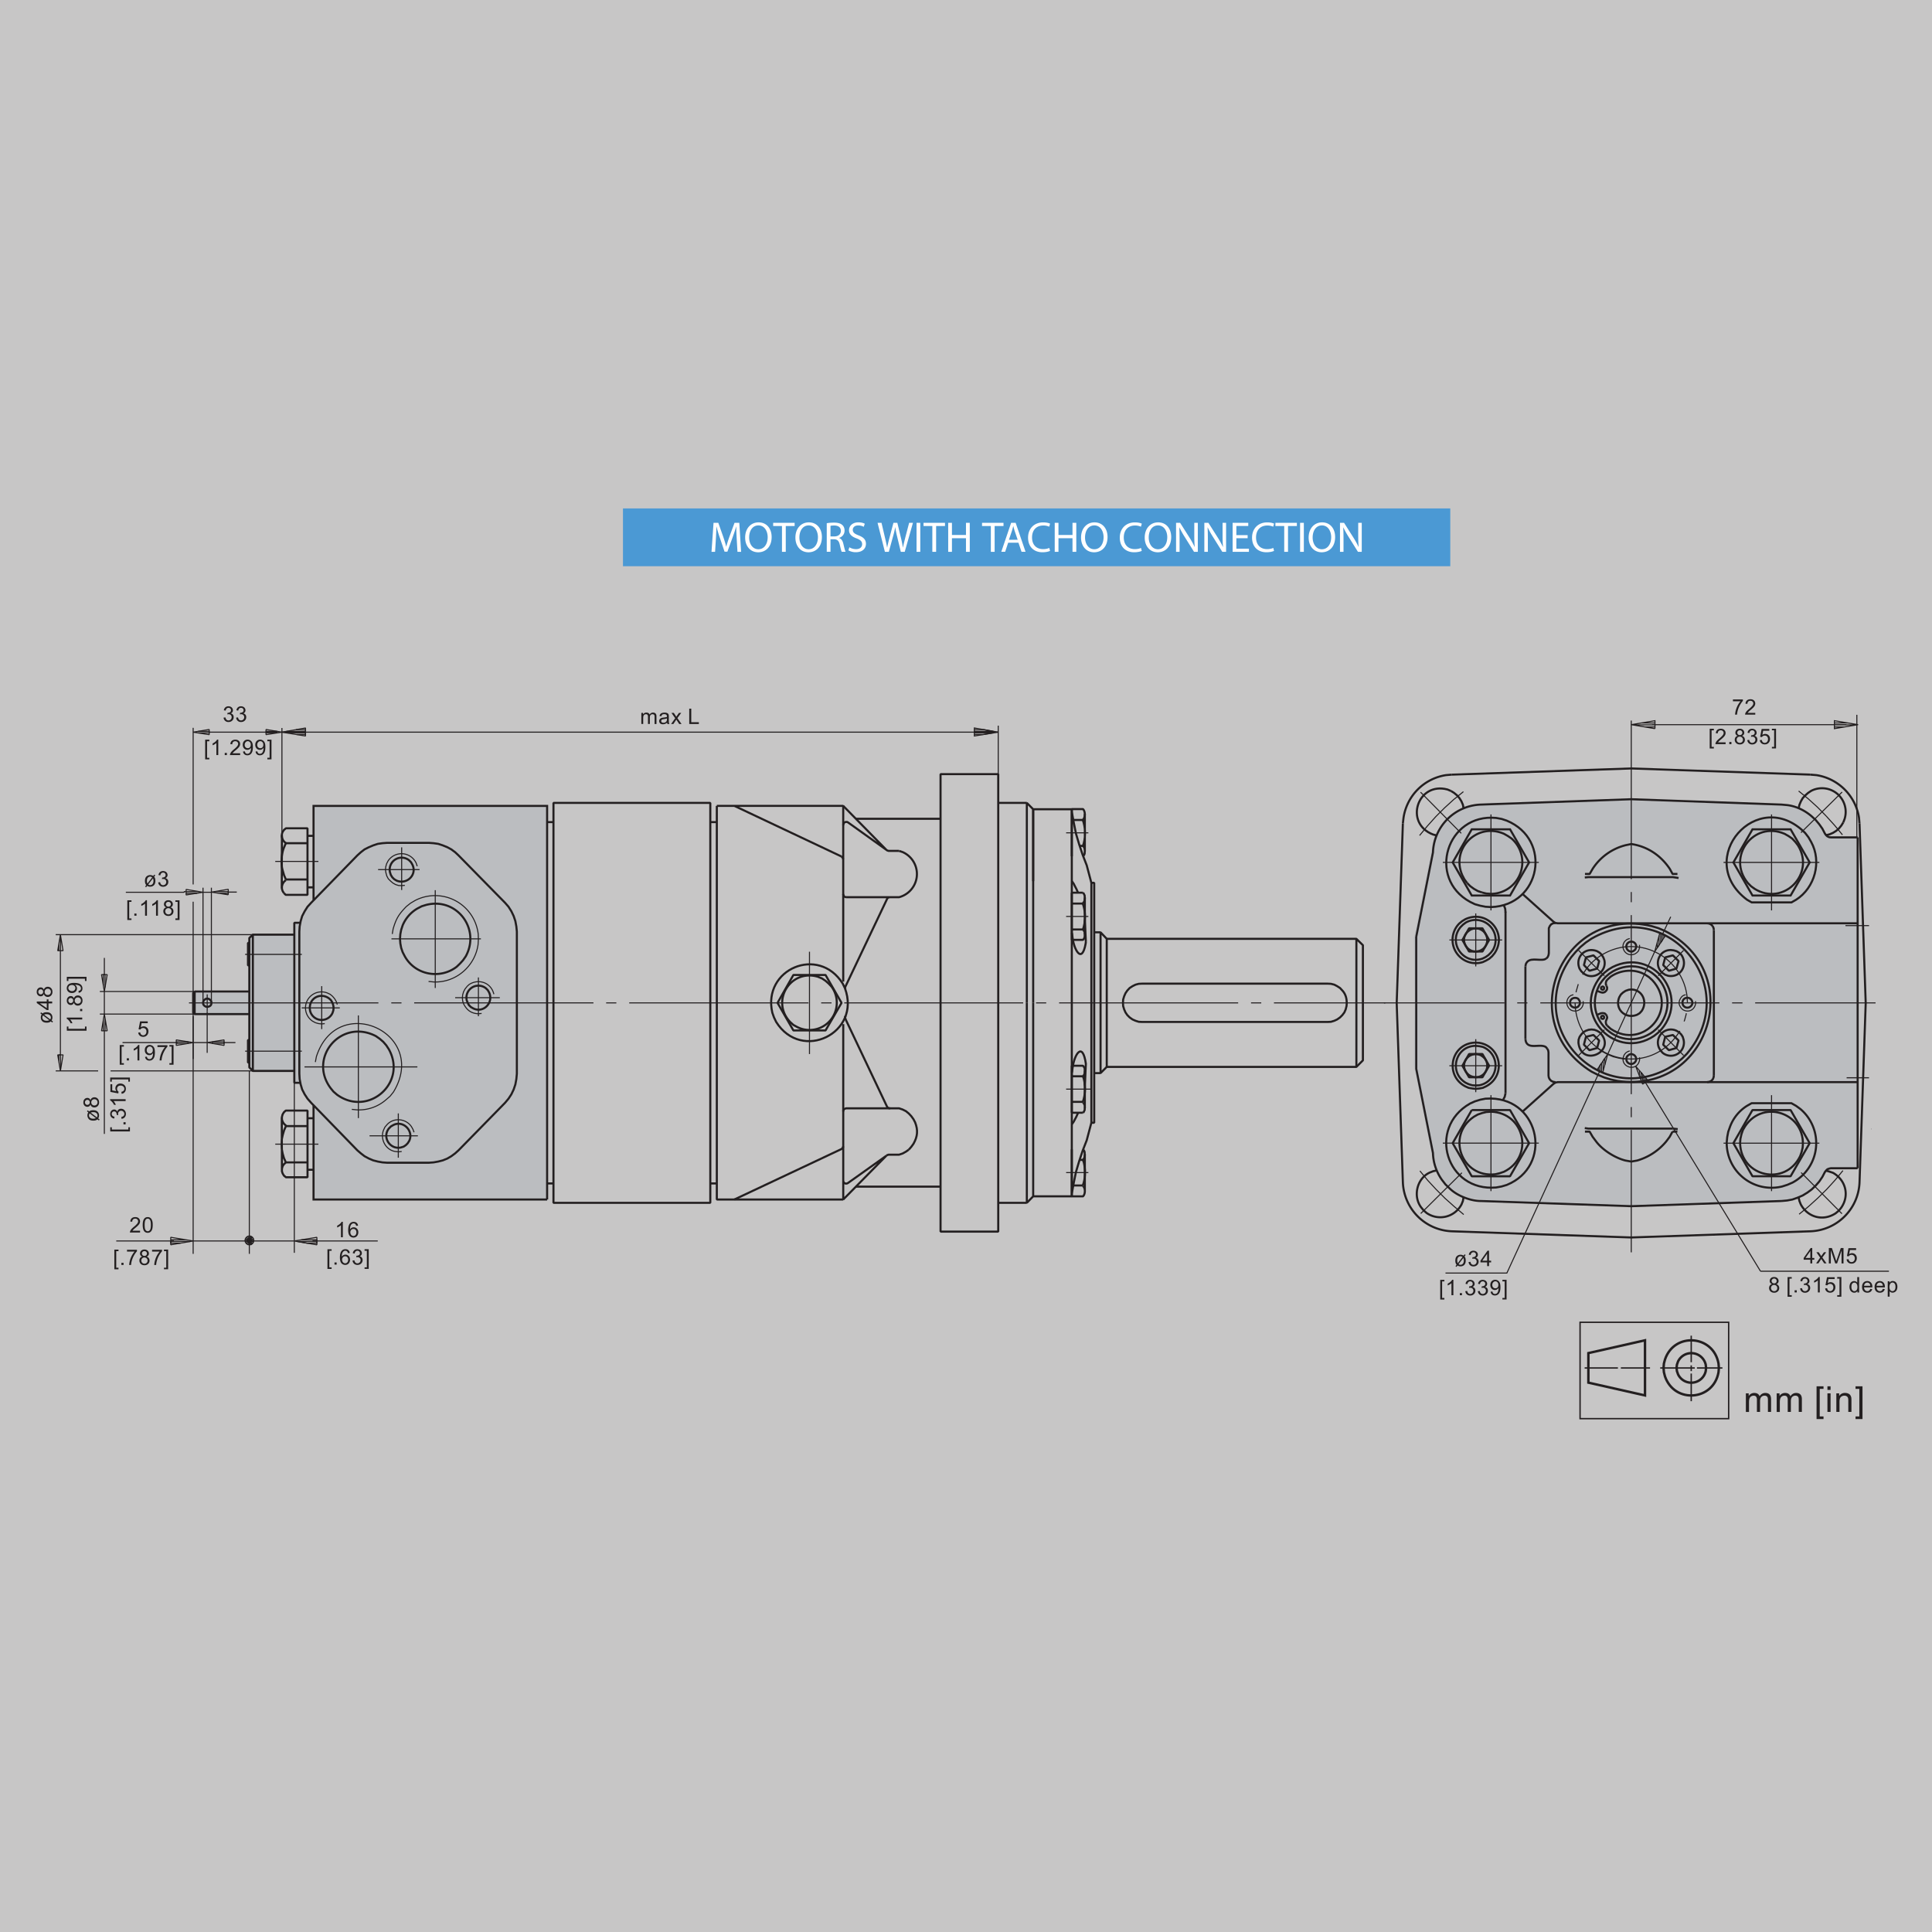 <svg xmlns="http://www.w3.org/2000/svg" viewBox="0 0 800 800" style="enable-background:new 0 0 800 800" xml:space="preserve"><rect x="0" y="0" width="800" height="800" fill="#333333" stroke="none"/><style>.st1{fill:#4b99d4}.st2{fill:#fff}.st3{fill-rule:evenodd;clip-rule:evenodd;fill:#bbbdc0}.st4{fill:none;stroke:#231f20;stroke-linejoin:bevel}.st4,.st5{stroke-width:.432;stroke-miterlimit:4.62}.st5,.st6,.st7,.st8,.st9{fill:none;stroke:#231f20}.st6{stroke-width:.432;stroke-miterlimit:22.926}.st7,.st8,.st9{stroke-width:.864}.st7{stroke-linejoin:bevel;stroke-miterlimit:4.62}.st8,.st9{stroke-miterlimit:22.926}.st9{stroke-miterlimit:4.62}.st10{fill:#231f20}.st11,.st12{fill:none;stroke:#231f20;stroke-width:.576;stroke-miterlimit:22.926}.st12{stroke-width:1.008}</style><g id="Layer_2"><path id="Layer_2_00000139977874182563814760000003449319144422690212_" d="M-19.75-34.05h839.5v868.1h-839.5v-868.1z" style="fill:#c7c6c6"/></g><g id="Layer_1"><path class="st1" d="M-849.78 11.9h379.13v35.79h-379.13zM257.96 210.53h342.57v23.93H257.96z"/><path class="st2" d="M305.06 223.23c-.09-1.67-.2-3.69-.18-5.18h-.05c-.41 1.41-.91 2.9-1.51 4.56l-2.12 5.82h-1.18l-1.94-5.72a54 54 0 0 1-1.39-4.67h-.04c-.04 1.5-.12 3.51-.23 5.31l-.32 5.15h-1.48l.84-12h1.98l2.05 5.81c.5 1.48.91 2.8 1.21 4.04h.05c.3-1.21.73-2.53 1.26-4.04l2.14-5.81h1.98l.75 12h-1.51l-.31-5.27zM319.52 222.37c0 4.13-2.51 6.32-5.57 6.32-3.17 0-5.4-2.46-5.4-6.09 0-3.81 2.37-6.3 5.57-6.3 3.28 0 5.4 2.51 5.4 6.07zm-9.32.2c0 2.56 1.39 4.86 3.83 4.86 2.46 0 3.85-2.26 3.85-4.99 0-2.39-1.25-4.88-3.83-4.88-2.56.01-3.85 2.37-3.85 5.01zM323.8 217.82h-3.65v-1.32h8.89v1.32h-3.67v10.68h-1.57v-10.68zM340.33 222.37c0 4.13-2.51 6.32-5.57 6.32-3.17 0-5.4-2.46-5.4-6.09 0-3.81 2.37-6.3 5.57-6.3 3.28 0 5.4 2.51 5.4 6.07zm-9.32.2c0 2.56 1.39 4.86 3.83 4.86 2.46 0 3.85-2.26 3.85-4.99 0-2.39-1.25-4.88-3.83-4.88-2.56.01-3.85 2.37-3.85 5.01zM342.34 216.66c.78-.16 1.91-.25 2.97-.25 1.66 0 2.72.3 3.47.98.61.53.94 1.35.94 2.28 0 1.58-1 2.64-2.26 3.06v.05c.93.32 1.48 1.17 1.76 2.42.39 1.67.68 2.83.93 3.29h-1.6c-.2-.34-.46-1.37-.8-2.87-.36-1.66-1-2.28-2.4-2.33h-1.46v5.2h-1.55v-11.83zm1.55 5.46h1.58c1.66 0 2.71-.91 2.71-2.28 0-1.55-1.12-2.23-2.76-2.24-.75 0-1.28.07-1.53.14v4.38zM351.7 226.61c.69.43 1.71.78 2.78.78 1.58 0 2.51-.84 2.51-2.05 0-1.12-.64-1.76-2.26-2.39-1.96-.69-3.17-1.71-3.17-3.4 0-1.87 1.55-3.26 3.88-3.26 1.23 0 2.12.28 2.65.59l-.43 1.26a4.8 4.8 0 0 0-2.28-.57c-1.64 0-2.26.98-2.26 1.8 0 1.12.73 1.67 2.39 2.31 2.03.78 3.06 1.76 3.06 3.53 0 1.85-1.37 3.45-4.2 3.45a6.15 6.15 0 0 1-3.06-.77l.39-1.28zM366.42 228.5l-3.04-12h1.64l1.42 6.07c.36 1.5.68 2.99.89 4.15h.04c.2-1.19.57-2.62.98-4.17l1.6-6.05h1.62l1.46 6.09a47 47 0 0 1 .84 4.11h.04c.25-1.32.59-2.65.96-4.15l1.58-6.05h1.58l-3.4 12h-1.62l-1.51-6.25a36.97 36.97 0 0 1-.78-3.92h-.04a35.8 35.8 0 0 1-.93 3.92l-1.71 6.25h-1.62zM381.07 216.5v12h-1.55v-12h1.55zM386.06 217.82h-3.65v-1.32h8.89v1.32h-3.67v10.68h-1.57v-10.68zM394.18 216.5v5.02h5.81v-5.02h1.57v12h-1.57v-5.63h-5.81v5.63h-1.55v-12h1.55zM410.29 217.82h-3.65v-1.32h8.89v1.32h-3.67v10.68h-1.57v-10.68zM417.46 224.72l-1.25 3.77h-1.6l4.08-12h1.87l4.1 12H423l-1.28-3.77h-4.26zm3.94-1.21-1.18-3.45c-.27-.78-.44-1.5-.62-2.19h-.04c-.18.71-.37 1.44-.61 2.17l-1.18 3.47h3.63zM434.8 228.11c-.57.28-1.71.57-3.17.57-3.38 0-5.93-2.14-5.93-6.07 0-3.76 2.55-6.3 6.27-6.3 1.5 0 2.44.32 2.85.53l-.37 1.26a5.7 5.7 0 0 0-2.42-.5c-2.81 0-4.68 1.8-4.68 4.95 0 2.94 1.69 4.83 4.61 4.83.94 0 1.91-.2 2.53-.5l.31 1.23zM438.29 216.5v5.02h5.81v-5.02h1.57v12h-1.57v-5.63h-5.81v5.63h-1.55v-12h1.55zM458.61 222.37c0 4.13-2.51 6.32-5.57 6.32-3.17 0-5.4-2.46-5.4-6.09 0-3.81 2.37-6.3 5.57-6.3 3.28 0 5.4 2.51 5.4 6.07zm-9.32.2c0 2.56 1.39 4.86 3.83 4.86 2.46 0 3.85-2.26 3.85-4.99 0-2.39-1.25-4.88-3.83-4.88-2.56.01-3.85 2.37-3.85 5.01zM472.78 228.11c-.57.28-1.71.57-3.17.57-3.38 0-5.93-2.14-5.93-6.07 0-3.76 2.55-6.3 6.27-6.3 1.5 0 2.44.32 2.85.53l-.37 1.26a5.7 5.7 0 0 0-2.42-.5c-2.81 0-4.68 1.8-4.68 4.95 0 2.94 1.69 4.83 4.61 4.83.94 0 1.91-.2 2.53-.5l.31 1.23zM484.97 222.37c0 4.13-2.51 6.32-5.57 6.32-3.17 0-5.4-2.46-5.4-6.09 0-3.81 2.37-6.3 5.57-6.3 3.28 0 5.4 2.51 5.4 6.07zm-9.31.2c0 2.56 1.39 4.86 3.83 4.86 2.46 0 3.85-2.26 3.85-4.99 0-2.39-1.25-4.88-3.83-4.88-2.57.01-3.85 2.37-3.85 5.01zM486.98 228.5v-12h1.69l3.85 6.07a34.14 34.14 0 0 1 2.15 3.9l.04-.02c-.14-1.6-.18-3.06-.18-4.93v-5.02h1.46v12h-1.57l-3.81-6.09a37.02 37.02 0 0 1-2.24-4.01l-.05.02c.09 1.51.12 2.96.12 4.95v5.13h-1.46zM498.69 228.5v-12h1.69l3.85 6.07a34.14 34.14 0 0 1 2.15 3.9l.04-.02c-.14-1.6-.18-3.06-.18-4.93v-5.02h1.46v12h-1.57l-3.81-6.09a37.02 37.02 0 0 1-2.24-4.01l-.05.02c.09 1.51.12 2.96.12 4.95v5.13h-1.46zM516.62 222.87h-4.67v4.33h5.2v1.3h-6.75v-12h6.48v1.3h-4.93v3.79h4.67v1.28zM527.55 228.11c-.57.28-1.71.57-3.17.57-3.38 0-5.93-2.14-5.93-6.07 0-3.76 2.55-6.3 6.27-6.3 1.5 0 2.44.32 2.85.53l-.37 1.26a5.7 5.7 0 0 0-2.42-.5c-2.81 0-4.68 1.8-4.68 4.95 0 2.94 1.69 4.83 4.61 4.83.94 0 1.91-.2 2.53-.5l.31 1.23zM531.77 217.82h-3.65v-1.32h8.89v1.32h-3.67v10.68h-1.57v-10.68zM539.89 216.5v12h-1.55v-12h1.55zM552.85 222.37c0 4.13-2.51 6.32-5.57 6.32-3.17 0-5.4-2.46-5.4-6.09 0-3.81 2.37-6.3 5.57-6.3 3.28 0 5.4 2.51 5.4 6.07zm-9.31.2c0 2.56 1.39 4.86 3.83 4.86 2.46 0 3.85-2.26 3.85-4.99 0-2.39-1.25-4.88-3.83-4.88-2.57.01-3.85 2.37-3.85 5.01zM554.86 228.5v-12h1.69l3.85 6.07a34.14 34.14 0 0 1 2.15 3.9l.04-.02c-.14-1.6-.18-3.06-.18-4.93v-5.02h1.46v12h-1.57l-3.81-6.09a37.02 37.02 0 0 1-2.24-4.01l-.05.02c.09 1.51.12 2.96.12 4.95v5.13h-1.46z"/><path class="st3" d="m769.2 414.41-.32-67.82-12.07-.06-4.02-6.05-6.91-5.63-8.16-1.53-62.59-2.28-57.43 1.3-10.97 1.3-8.06 5.19-4.84 7.79-8.39 41.88.32 26.29-.32 26.29 8.39 41.88 4.84 7.79 8.06 5.19 10.97 1.3 57.55 2.34 65.24-2.39 7.82-2.92 5.64-5.63 3.55-5.01 11.38.02.32-69.24M226.84 415.88l-.08 81.22-96.54-.18-.31-33.25c-.42-.42 1.6-4.36-2.9-8.79l-2.66-6.51-2.28.14-.44-5.1-16.97.21-1.55-1.83.07-21.74-22.72-.05-.18-9.45 22.87.02.19-22.07 1.69-1.44 16.61.32.2-5.21 2.62.22 2.24-5.82 3.27-4.33c.13-9.7.03-25.72-.05-38.24l32.31.16 64.66-.53-.05 82.25"/><path class="st4" d="M573.63 415.27h-46.11M522.26 415.27h-4.23M512.7 415.27h-74.15M433.22 415.27H429M423.67 415.27h-74.09M344.32 415.27h-4.29M335.19 415.27v21.18M335.19 415.27v-21.19M334.77 415.27h-74.22M255.22 415.27h-4.23"/><path class="st5" d="M245.73 415.27h-74.22"/><path class="st4" d="M166.25 415.27h-4.23M156.69 415.27h-46.04M110.65 415.27zM122.14 415.27H78.25M85.8 411.73v7M101.51 435.27h23.47M126.09 441.78h46.74M164.93 461.03v18.35M173.03 470.31h-20.01M148.39 462.97v-42.51M140.7 417.34h-15.78M133.22 426.13v-17.79M124.98 395.19h-23.47M113.98 356.69h17.86M156.56 360.08h17.17M180.23 368.6v40.5M188.47 413.12h18.49M198.1 420.8v-16.06M199.14 388.75h-37.05M166.32 368.53v-17.66M131.84 473.77h-17.86M441.46 485.54h9.21M450.67 450.99h-9.21M443.82 450.99h7.89M450.67 379.47h-9.21M441.46 344.85h9.21M597.45 357.1h39.74"/><path class="st6" d="M617.38 376.98v-39.74M605.06 345.06l-16.83-17.03M601.94 331.07l4.02-3.25M601.94 331.07l-3.8 3.47-3.6 3.6-3.47 3.87-3.25 3.95"/><path class="st4" d="M611.08 378.22v21.95M622.02 389.23h-21.87M622.99 415.27h-49.92M611.08 430.29v21.95M617.38 453.48v39.74M605.34 485.61l-17.03 16.89M594.68 492.53l3.67 3.67 3.8 3.39 3.95 3.33M594.68 492.53l-3.47-3.74-3.25-3.94M597.44 473.35h39.75"/><path class="st6" d="M675.47 467.89v50.68"/><path class="st4" d="M675.47 462.62v-4.22M675.47 453.07v-74.15M675.47 373.59v-4.23"/><path class="st5" d="M675.47 364.03v-65.66"/><path class="st4" d="m675.47 391.93-2.42.14c-6.28.61-12.8 4.27-16.41 9.49l-1.32 2.01M653.52 407.51l-.13.49-.7 2.42-.07.48M652.21 415.27l.14 2.35c2.4 21.24 29.11 28.52 41.89 11.29l1.39-2.01M697.35 422.95l.21-.55.62-2.29.07-.55M698.73 415.27l-.14-2.49a23.33 23.33 0 0 0-20.7-20.7l-2.42-.14M664.33 404.05l-10.67-10.52M637.81 415.27h74.15M717.22 415.27h4.29M726.78 415.27h49.85M773.92 446.28h-9.27M774.75 467.47h.07M753.36 473.36h-39.67M733.56 493.23v-39.75M745.81 485.54l16.9 17.03M756.41 492.46l3.46-3.8 3.25-3.95M756.41 492.46l-3.67 3.61-3.81 3.46-3.95 3.25M697.14 437.01l-10.52-10.6M686.62 404.05l10.52-10.52M713.69 357.11h39.67"/><path class="st5" d="m745.75 344.78 17.03-16.82M756.2 337.93l-3.6-3.67-3.81-3.46-4.01-3.26M733.56 337.24v39.74"/><path class="st4" d="M764.16 383.28h9.77"/><path class="st5" d="m762.92 345.68-3.26-3.94-3.46-3.81"/><path class="st4" d="m664.33 426.41-10.67 10.6M622.02 441.3h-21.87M628.25 415.27h4.23"/><path class="st7" d="M564.35 415.27v23.81l-2.7 2.7H458.28v-26.51M453.09 415.27v49.64h-1.18l-1.93 7.27-1.67 4.29-1.45 4.36-1.32 4.43-.9 4.43-.83 4.57M443.81 495.37v-80.1M427.82 415.27v80.1h15.99M427.82 495.37v-29.84M427.82 495.37l-2.63 2.7v-82.8M413.35 415.27v94.71h-23.89v-94.71 76.09M376.31 476.05l1.04-1.18.9-1.25c1.71-3.02 1.94-5.62.69-8.86l-.69-1.32-.9-1.25-1.04-1.11-1.18-.97-1.39-.69-1.45-.49h-21.88l-.49.14-.42.21-.28.42-.07.55"/><path class="st7" d="M349.17 457.64v-33.58 72.63l17.86-18.14-15.86 11.28-.41.21-.49.07-.48-.14-.35-.28-.2-.41-.07-.42M349.17 496.69h-52.35V333.7M294.12 333.7v-1.24h-64.94v165.61h64.94zM294.12 340.42h2.7M349.44 340.77l-.21.41-.07.49M349.44 340.77l.35-.28.48-.14h.49l.41.21 15.86 11.35.41.28.56.14h-.21 4.5M367.03 351.91l-17.87-18.21M348.75 354.89l-.42-.28.42.28.28.49.13.41M349.16 370.19l.07.49.28.48.42.28.48.07"/><path class="st7" d="m367.58 371.85-.35.42h.07l-17.24 36.28-.14.48.14.55-.14-.55.14.55-.21-.42-.9-1.87c-9.95-15.92-33.31-6.04-29.15 12.05l.69 1.94.9 1.87c10.51 16.8 35.42 4.58 28.46-13.99l.07-.14.14-.48-.14.48"/><path class="st7" d="M349.16 406.47V333.7h-52.34M304.09 333.7l44.25 20.91M350.41 371.51h21.88a9.93 9.93 0 0 0 1.45-18.69l-1.45-.48M368.62 371.51l-.55.07-.49.27M349.17 372.82v33.65M350.07 420.8l-.14.56.14.55 17.24 36.35-.07-.07.34.41.49.28.55.07M368 478.13l-.55.14-.42.27M367.79 478.13h4.5l1.46-.49 1.38-.76 1.18-.83M348.75 475.57l.28-.42.14-.48M348.75 475.57l-.41.27-44.25 20.84M296.82 490.04h-2.7M229.18 490.04h-2.63"/><path class="st8" d="M226.55 496.69V333.71h-96.72v38.98"/><path class="st7" d="M124.36 382.1h-2.49v66.26h2.49"/><path class="st8" d="M129.83 457.78v38.91h96.72"/><path class="st7" d="m168.05 474.18.76-.76.62-.97c2.01-4.13-2.49-8.73-6.58-6.58l-.97.55-.83.83c-2.96 3.69.5 8.88 4.98 7.89l1.11-.35.91-.61zM194.15 416.17l.83.83.97.55c4.2 2.11 8.55-2.36 6.58-6.58l-.55-.97-.76-.76a4.97 4.97 0 0 0-7.96 4.98l.42 1.04.47.91zM138 416.24l.14 1.1M138 416.24l-.35-1.04-.55-.97c-2.75-3.18-7.81-2.14-8.72 2.01l-.14 1.11.14 1.11a4.93 4.93 0 0 0 9.28 1.04l.35-1.04.14-1.11M162.44 363.27l.76.76.9.55c4.26 1.94 8.76-2.32 6.65-6.58l-.55-.97-.83-.83a4.95 4.95 0 0 0-7.89 4.98l.35 1.11.61.98zM226.55 340.42h2.63M354.29 339.04h35.17v76.23-94.72h23.89v94.72M425.19 415.27v-82.81l2.63 2.63h15.99v-.07 80.25M453.09 415.27v-29.22h2.63v58.3h-2.63M455.72 444.35l2.56-2.57M458.28 415.27v-26.52l-2.56-2.7M453.09 386.05v-20.49h-1.18l-1.93-7.27-1.67-4.3-1.45-4.36-1.32-4.43-.9-4.5-.83-4.5M427.82 335.09v80.18M465 415.27l.07 1.32.42 1.38.55 1.25.76 1.11.97.97 1.18.83 1.25.55 1.32.42 1.38.07h76.85l1.38-.07 1.38-.42 1.18-.55 1.18-.83.97-.97.83-1.11.55-1.25.35-1.38c.25-2.36-.07-4.63-1.73-6.44l-.97-1.04-1.18-.76-1.18-.62-1.38-.35-1.38-.07H472.9l-1.38.07-1.32.35-1.25.62-1.18.76-.97 1.04-.76 1.11-.55 1.25-.42 1.39-.07 1.37"/><path class="st7" d="M458.28 388.75h103.37l2.7 2.63v23.89M561.65 415.27v26.52M561.65 415.27v-26.52M449.63 390l-.07.62c-1.57 8.94-4.96 2.41-5.47-2.63l-.21-1.59-.07.35M449.63 390l-.42-9M448.45 394.08zM446.3 369.5v-.07l-.55-1.24-.62-1.18-.56-1.11-.69-.97-.07-.07M427.82 364.86v-29.77M425.19 332.46h-11.84M341.83 403.71h-13.3l-6.57 11.56 6.57 11.42h13.3l6.64-11.42z"/><path class="st7" d="m341.83 406.13-1.45-.97-1.66-.69c-11.39-3.4-19.77 10.09-11.49 18.76l1.31 1.18 1.52.83a11.28 11.28 0 0 0 14.26-16.69l-1.18-1.25-1.31-1.17zM350.07 420.81l-.14.55.14.55-.14-.55zM354.29 491.36h35.17M413.35 498.07h11.84M214.02 419.21v-33.44l-.21-2.14-.41-2.22-.7-2.08-.96-2-1.18-1.87-1.45-1.66-19.25-19.6-1.39-1.31-1.59-1.18-1.66-.9-1.87-.76-1.87-.62-1.94-.28-1.94-.14h-17.31l-1.94.14-1.93.28-1.87.62-1.8.76-1.8.9-1.53 1.18-1.45 1.31-19.11 19.6-1.52 1.66-1.18 1.87-1.04 2-.62 2.08-.42 2.22-.13 2.14v58.85l.13 2.22.42 2.21.62 2.08 1.04 2.01 1.18 1.8 1.52 1.73 19.11 19.66 1.45 1.25 1.53 1.18 1.8.97 1.8.76 1.87.48 1.93.35 1.94.14h17.31l1.94-.14 1.94-.35 1.87-.48 1.87-.76 1.66-.97 1.59-1.18 1.39-1.25 19.25-19.66 1.45-1.73 1.18-1.8.96-2.01.7-2.08.41-2.21.21-2.22v-33.37"/><path class="st7" d="m190.48 399 1.25-1.38 1.11-1.59c6.28-11.44-3.77-24.62-16.41-21.32l-1.8.55-1.73.9a14.57 14.57 0 0 0-6.16 6.99l-.62 1.87-.35 1.8-.14 1.94.14 1.87.35 1.87.62 1.8.9 1.73c4.31 7.69 14.53 9.6 21.46 4.29l1.38-1.32M158.7 431.4l-1.45-1.25-1.59-1.11c-14.41-7.49-28.2 8.89-18.76 21.53l1.18 1.45 1.45 1.25c12.9 9.37 29.24-4.85 21.46-18.83l-1.04-1.59-1.25-1.45zM121.87 443.45H104.7l-1.46-1.46V388.4l1.46-1.38h17.17M104.7 387.02v56.43M103.24 439.99h-.55v-9.35h.55M103.24 419.91H80.6l-.62-.56v-8.17l.62-.62v9.35"/><path class="st7" d="m84.62 416.45.55.35.62.14c1.45-.2 1.98-.91 1.66-2.35l-.42-.55-.55-.42-.69-.14-.62.14-.55.42-.42.55-.14.69.14.69.42.48zM80.6 410.56h22.64M103.24 399.76h-.55v-9.35h.55M117.57 369.85l.76.69h9v-27.56h-8.93l-.83.69-.55.83a3.7 3.7 0 0 0 1.31 4.57v.14l-.76 1.8c-1.05 2.54-1.35 6.88-.49 9.49l.55 1.94.76 1.73h-.14 9M127.34 367.43h2.49"/><path class="st7" d="M116.74 367.01v1.04l.28.9.55.9M116.67 367.84l.07-22.01M118.2 349.15h9.07M127.34 346.1h2.49M118.34 364.45l-.77.69-.55.9-.28.97M117.57 460.55l-.55.9-.28 1.04v1.04l.28.9.55.9.77.69.07.27-.77 1.74-.55 1.87-.42 1.93-.06 1.94.06 1.94.35 1.87.55 1.94.77 1.73v.14l-.77.69-.55.83-.28 1.04v1.04l.28.9.55.9.84.69h8.93v-27.62h-9zM116.67 462.7l.07 21.94M118.2 481.32h9.07M127.34 484.37h2.49M127.27 466.29h-9M127.34 463.04h2.49M443.81 460.76h4.64M449.21 449.47l.42-9c-1.35-9.37-4.8-4.02-5.54 2.01l-.21 1.59"/><path class="st7" d="M443.81 445.66h4.71-.14l.35-.34.21-.42.2-.48v-.49l.07-.48-.07-.56v-.48l-.2-.42-.21-.34-.35-.35h-4.57v19.46M446.31 460.89v.14l-.56 1.25-.62 1.18-.55 1.04-.7.96-.07.07"/><path class="st7" d="M443.81 456.26h4.64-.07l.35-1.11c.74-2.72.7-5.65.07-8.38l-.35-1.04"/><path class="st7" d="M449.21 443.31v15.58-.21l-.06-.56v-.48l-.42-.83-.28-.35"/><path class="st7" d="m449.21 458.68-.06.48v.42l-.21.48-.21.42-.28.28M448.52 475.99l.28.34.21.35.13.48v.49l.07.48-.07.49-.07.48-.13.42-.21.41-.35.28.14.07H447M448.45 480.35l.35 1.04c.63 2.73.67 5.66-.07 8.38l-.35 1.11h.07-4.08"/><path class="st7" d="m448.45 491.08.28.35c.71.97.66 3.1-.28 3.95h-4.64v-19.46M449.21 477.93v15.57M451.91 464.91v-99.35M448.45 369.64l.28.35.21.41.2.42v.48l.07.56-.07.48v.42l-.2.48-.21.42-.28.27v.21h-4.64M443.81 369.64h4.64"/><path class="st7" d="M449.21 371.65v15.51-.14l-.07.48v.49l-.2.49-.21.41-.35.28h-4.57v-19.53"/><path class="st7" d="m448.38 374.14.35 1.18c.81 2.94.73 6.6-.28 9.49l-.07.07.35.35.21.42.21.35v.49l.07.55M448.52 384.87h-4.71M443.81 354.55v-19.52h4.64c1.02.94 1 3.42 0 4.36v.14h-4.09"/><path class="st7" d="m448.38 339.52.35 1.18c.8 2.84.73 6.72-.28 9.49l-.07.07.35.35.21.35.14.42.07.49.07.49-.07.48v.49l-.14.49-.21.35-.28.35M449.21 352.54v-15.51M448.52 350.26H447M448.45 436.45zM443.81 443.72zM586.43 415.27v-27.42M654.42 392.14l-2.01 2.08-1.87 2.22c-20.91 29.6 13.97 64.63 43.69 43.76l2.28-1.87 2.01-2.01c23.5-27.71-7.99-65.79-39.53-47.63l-2.35 1.59-2.22 1.86z"/><path class="st7" d="m664.39 402.74-1.45 1.38-1.18 1.59c-10.33 15.41 7.65 33.51 23.12 23.26l1.59-1.25 1.46-1.45c12.04-14.11-3.66-34.15-20.22-25.83l-1.73 1.04-1.59 1.26z"/><path class="st7" d="m664.81 404.54-1.32 1.52-1.11 1.59c-7.78 14.55 8.78 29.22 22.16 19.53l1.52-1.32 1.32-1.45c9.65-13.43-4.95-30.17-19.46-22.23l-1.59 1.04-1.52 1.32z"/><path class="st7" d="m665.57 405.65-.42.55-.2.69v.69l.27.63M665.57 405.65l1.38-1.25c4.14-2.83 9.85-3.36 14.26-.83l1.59 1.04 1.38 1.25c11.2 12.03-3.73 29.3-17.24 20.15l-1.38-1.25"/><path class="st7" d="m664.25 446.15 2.7.83 2.84.62c38.11 5.46 53.86-44.87 19.52-62.17l-2.63-1.11-2.77-.83c-37.45-8.84-57.56 39.92-24.93 60.23l2.63 1.32 2.64 1.11zM709.67 445.39v-60.31M631.64 400.18v30.11M613.85 436.45h-5.54l-2.77 4.85 2.77 4.78h5.54l2.77-4.78z"/><path class="st7" d="m613.16 436.94-1.04-.35-1.04-.14c-4.58.23-6.6 5.53-2.98 8.59l.9.55 1.04.35c4.5.96 7.47-4.1 4.78-7.68l-.76-.69-.9-.63zM612.95 455.36l-2.22.69-2.01.9c-17.95 10.27-9.71 36.61 10.8 34.76l2.28-.42 2.08-.62c19.1-7.73 14.01-35.36-6.51-35.8l-2.28.07-2.14.42z"/><path class="st7" d="m613.71 460.89-1.8.62-1.59.9c-11.63 7.81-5.08 25.48 8.86 23.82l1.8-.42 1.8-.62c12.59-6.2 8.6-24.44-5.4-24.86l-1.94.14-1.73.42z"/><path class="st7" d="m609.42 459.65-7.9 13.71 7.9 13.71h15.85l7.9-13.71-7.9-13.71h-15.85M609.62 450.72l1.45.14 1.52-.14 1.45-.28 1.32-.62c8.24-4.29 6.44-16.41-2.77-18l-1.52-.14-1.45.14c-9.23 1.4-11.08 13.72-2.91 18l1.38.62 1.53.28"/><path class="st7" d="m609.69 449.4 1.38.07 1.45-.07a8.3 8.3 0 0 0 1.39-15.92l-1.39-.28-1.45-.14c-8.4 0-11.34 10.96-4.15 15.3l1.32.62 1.45.42zM623.4 452.72v-75.18M650.96 413.54l-.49.48-.27.56-.07.69.07.62.27.49.49.48.62.28.62.14.63-.14.62-.28.35-.48.34-.49.07-.62-.07-.69-.34-.56-.35-.48-.62-.28-.63-.07-.62.07zM655.6 427.45l-.83.9-.69.97-.42 1.18-.07 1.18c1.14 10.78 16.46 3.49 8.79-4.22l-1.04-.62-1.11-.42-1.25-.14-1.18.14-1.18.42-1.02.61"/><path class="st7" d="m656.71 429.32-.84 3.26 2.29 2.28 3.18-.9.84-3.11-2.36-2.29zM640.64 434.17l-.55-.62c-2.38-1.53-7.24 1.15-8.31-2.42l-.14-.83M640.64 434.17l.42.76.14.83v9.63l.14.83.41.76.62.62.77.35.83.14.07.21-.83.55-12.74 11.42M622.36 455.49l.7-1.31.34-1.46M644.04 448.29l.96-.2h124.21M769.21 483.74V346.72M700.39 414.02l-.49-.49-.55-.28c-1.85-.46-3.06 1.01-2.56 2.63l.21.49.49.48c1.35 1 3.2.01 3.32-1.59l-.14-.69-.28-.55zM696.17 428.35l-.9-.9-1.04-.62a5.39 5.39 0 0 0-7.2 7.2l.62 1.04.83.9a5.41 5.41 0 0 0 8.65-5.47l-.35-1.18-.61-.97z"/><path class="st7" d="m695.06 430.84-2.35-2.28-3.19.76-.83 3.26 2.36 2.28 3.11-.9zM706.9 448.08l.9-.14.76-.34.62-.62.35-.76.14-.84M692.71 467.33h-35.04l-1.45-.21M656.29 468.58h1.94l1.25 2.15 1.45 1.94c2.68 3.56 7.87 6.83 12.18 7.89l2.35.42 2.42-.42a24.47 24.47 0 0 0 12.05-7.89l1.45-1.94 1.18-2.15M675.47 480.97h-.14M675.47 499.46l-62.24-2.15c-4.32.02-9.88-2.18-12.95-5.19l-1.73-1.66-1.45-1.87a20.14 20.14 0 0 1-3.74-11.15l-6.92-34.82v-27.35M661.27 410.28l1.66.63.77.13.76-.2.55-.49.42-.62.07-.76-.28-.77"/><path class="st7" d="m664.18 408.83-.21-.21-.34-.14-.35.14-.28.21-.07.34.07.35.28.21.35.14.34-.14.21-.21.07-.35zM672.07 410.97l-.9.83-.62 1.04c-2.15 4.89 2.44 9.34 7.34 7.34l1.04-.62.83-.9c2.88-4.2-.27-9.84-5.47-8.79l-1.18.42-1.04.68zM665.01 420.11l-.55-.48-.76-.14-.77.07-1.66.69M663.28 420.67l-.28.27-.07.35.07.28.28.27.35.07.34-.07.21-.27.07-.28-.07-.35-.21-.27-.34-.07zM665.43 420.74l-.42-.63M665.43 420.74l.07.76-.28.69-.28.69v.69l.21.7.42.48M674.29 436.87l-.49.49-.28.48c-.33 1.51.42 2.58 1.94 2.77l.62-.14.55-.28c1.16-.91 1.21-2.42 0-3.32l-.55-.28-.62-.14-.62.14-.55.28M692.71 467.33l2 .21M694.57 468.58h-2M715.62 468.65l-.42 2.21-.21 2.22a18.57 18.57 0 0 0 22.99 18.21l2.15-.69 2.08-.9a18.51 18.51 0 0 0 3.32-30.46l-1.8-1.32-1.94-1.11h-16.48l-1.94 1.11a17.42 17.42 0 0 0-6.99 8.59l-.76 2.14z"/><path class="st7" d="m721.09 469.69-.42 1.87-.14 1.8c.39 14.03 18.69 18.01 24.86 5.4l.62-1.73.42-1.8c1.67-13.93-15.99-20.54-23.82-8.86l-.9 1.52-.62 1.8z"/><path class="st7" d="m717.77 473.36 7.89 13.7h15.79l7.89-13.7-7.89-13.71h-15.79zM737.71 497.31l2.28-.21 2.22-.41 2.14-.76 2.08-.9 1.94-1.18 1.8-1.32 1.66-1.59 1.46-1.66 1.31-1.94 1.04-2.01.48-.62.56-.55.76-.28.69-.14h11.08M737.71 497.31l-62.25 2.15M616.34 395.47l1.04-1.04.83-1.11a8.27 8.27 0 0 0-11.29-11.29l-1.11.83-1.04 1.04c-5.37 6.51 1.24 15.83 9.14 13.02l1.25-.62 1.18-.83z"/><path class="st7" d="m616.68 396.99 1.18-1.04.97-1.18c5.71-8.33-2.97-18.44-12.12-14.12l-1.25.76-1.18.97a9.64 9.64 0 0 0 9.76 15.99l1.31-.62 1.33-.76z"/><path class="st7" d="m613.85 394.01 2.77-4.78-2.77-4.84h-5.54l-2.77 4.84 2.77 4.78z"/><path class="st7" d="m613.15 393.53.9-.55.76-.76c2.72-3.6-.34-8.63-4.78-7.68l-1.04.35-.9.62c-3.62 2.71-1.6 8.42 2.98 8.52l1.04-.14 1.04-.36z"/><path class="st8" d="m612.95 375.04 2.15.42 2.28.14c20.65-.64 25.55-27.94 6.51-35.8l-2.08-.69-2.28-.42c-20.37-1.97-28.8 24.87-10.8 34.76l2.01.97 2.21.62z"/><path class="st8" d="m613.71 369.57 1.73.42 1.94.14a13.08 13.08 0 0 0 8.52-22.92l-1.52-1.04-1.59-.9c-11.18-4.89-22.19 6.21-17.24 17.24l.83 1.59 1.11 1.52"/><path class="st7" d="m607.48 365.62 1.32 1.32 1.52 1.11 1.59.9 1.8.62"/><path class="st8" d="M609.42 370.82h15.86l7.89-13.71-7.89-13.71h-15.86l-7.89 13.71z"/><path class="st7" d="m622.72 374.83.55 1.46.14 1.52M630.47 370.19l12.74 11.43.83.55.97.14h124.21M709.19 383.49l-.62-.63-.76-.41-.9-.14M709.19 383.49l.35.76.14.83M695.07 363.55l-2.36-.35h-35.03l-1.45.14M656.3 361.89h1.94l1.25-2.15a22.97 22.97 0 0 1 13.64-9.76l2.35-.49h-.14.14c6.7 1.01 12.14 4.67 15.92 10.25l1.18 2.15h2.01M694.24 393.87l-1.18-.35-1.18-.14c-5.28-.05-7.21 6.56-3.39 9.56l1.04.69 1.18.42c5.18.95 8.41-4.46 5.47-8.72l-.9-.83-1.04-.63z"/><path class="st7" d="m692.71 395.6-3.18.83-.83 3.19 2.35 2.35 3.12-.9.9-3.11zM677.13 393.18l.28-.62.14-.62c-.09-1.73-1.86-2.55-3.25-1.66l-.49.42-.28.62a2.08 2.08 0 0 0 2.56 2.63l.55-.35.49-.42zM663.22 395.33l-.83-.83-1.04-.62c-4.86-1.97-9.34 2.41-7.27 7.27l.69 1.04.83.76c3.92 3.31 9.88-.46 8.72-5.4l-.42-1.11-.68-1.11z"/><path class="st7" d="m662.18 397.96-2.35-2.36-3.12.83-.83 3.19 2.28 2.35 3.19-.9zM640.3 396.92l.56-.62.34-.76.14-.91v-10.31l.42-.9.55-.69.83-.42.97-.14M640.3 396.92l-.76.35c-2.46.69-6.53-1.2-7.75 2.01l-.14.9"/><path class="st8" d="m586.44 387.85 6.92-34.89a20.55 20.55 0 0 1 19.87-19.8l62.24-2.22 62.24 2.22 2.28.21c3.76.44 7.32 2.19 10.18 4.64l1.66 1.52 1.45 1.73 1.32 1.87 1.04 2.01.49.69.55.49.76.35.69.07h11.08"/><path class="st9" d="m748.86 346.72-1.38-1.8c-19.71-19.82-46.36 10.85-24.09 27.63l1.94 1.11h16.48l1.94-1.11c7.76-4.97 10.69-15.73 6.23-23.89l-1.12-1.94z"/><path class="st9" d="m742.08 347.21-1.52-1.04-1.59-.9c-12.85-5.56-24.17 9.55-15.23 20.36l1.31 1.32 1.52 1.11c11.92 7.34 25.25-6.1 17.93-18l-1.11-1.45-1.31-1.4z"/><path class="st9" d="M741.45 343.4h-15.78l-7.9 13.71 7.9 13.71h15.78l7.9-13.71zM749.69 320.76l-74.22-2.56-74.29 2.56"/><path class="st8" d="m600.84 327.54-1.45-.62c-12.46-3.37-18.09 14.02-6.02 18.62l1.52.42"/><path class="st8" d="m580.9 340.98-2.56 74.36 2.56 74.22a21.1 21.1 0 0 0 20.29 20.29l74.29 2.56 74.22-2.56a21.11 21.11 0 0 0 20.29-20.29l2.56-74.22-2.56-74.36"/><path class="st9" d="m763.26 340.56.55-1.45a9.8 9.8 0 0 0-13.85-11.63l-1.25.83-1.18 1.04-1.04 1.11-.76 1.32-.62 1.45-.35 1.45"/><path class="st9" d="m749.69 320.76 2.49.21a21.17 21.17 0 0 1 17.59 17.59l.21 2.42M763.26 340.56l-.83 1.32-.9 1.1-1.17 1.04-1.32.83-1.45.63-1.46.34"/><path class="st7" d="m756.06 484.71 1.45.42 1.45.49c5.3 2.93 7.01 9.45 3.39 14.54l-.97 1.18-1.25 1.04c-5.21 3.44-11.57 1.71-14.47-3.67l-.55-1.38-.35-1.52M606.03 495.79l-.28 1.52-.55 1.38a9.92 9.92 0 0 1-14.54 3.53l-1.18-1.04-.97-1.18c-3.54-4.63-1.81-12.05 3.53-14.47l1.38-.55 1.52-.35"/><path class="st8" d="m580.9 340.97.28-2.42a21 21 0 0 1 17.59-17.59l2.42-.21M600.84 327.54l1.24.76 1.25 1.04.97 1.11.83 1.32.62 1.45.28 1.45"/><path class="st4" d="m171.44 468.85-.42-1.18-.62-1.11c-2.28-3.43-7.39-3.95-10.18-.83l-.83.97-.55 1.18c-1.53 3.71.78 8.3 4.85 8.93l1.32.14 1.32-.14M161.54 453.9l1.38-1.73c14.8-24.38-23.21-41.68-31.92-14.61l-.42 2.22M130.66 423.5l1.25.35 1.31.14 1.25-.14M130.66 423.5l-1.18-.62a6.63 6.63 0 0 1 6.09-11.7l1.18.55.97.83.83.97.69 1.18.42 1.25M177.46 406.4l2.21.21c9.1.33 17-6.47 18.28-15.44l.14-2.15-.07-2.21a17.98 17.98 0 0 0-26.17-13.92l-1.87 1.11-1.73 1.38c-3.14 3.23-4.19 4.93-5.47 9.28l-.35 2.08M162.65 365.62l1.1.63 1.25.41 1.32.07 1.31-.14M162.65 365.62l-.97-.83-.9-.9-.62-1.18-.35-1.25-.21-1.32.14-1.25.35-1.25.62-1.18a6.67 6.67 0 0 1 11.63.97l.42 1.25M193.39 408.48l-.83 1.04-.62 1.18-.35 1.18-.14 1.31.14 1.32.42 1.25c1.39 2.61 3.15 3.91 6.16 4.02l1.25-.14M204.53 411.66l-.42-1.18c-1.66-3.97-6.31-5.09-9.83-2.84l-.9.83M161.54 453.9l-1.66 1.45a17.07 17.07 0 0 1-12.05 4.22l-2.15-.21M649.58 417.48l.69.62a3.47 3.47 0 0 0 5.33-2.63l-.07-.9"/><path class="st4" d="m651.52 411.87-.9.28a3.42 3.42 0 0 0-1.45 4.57l.42.76M673.19 435.97l-.55.69c-2.79 5.02 5.39 7.86 6.3 2.08l-.07-.9M674.85 435.14l-.9.34-.76.49M696.18 417.48l.69.62c2.38 1.39 4.88.04 5.26-2.63l-.07-.9M698.04 411.87l-.9.28-.69.48-.55.7-.42.83-.21.9.07.9.35.76.49.76M677.76 394.5l.62-.63.35-.83.21-.9-.07-.9M677.76 394.5l-.76.49c-4.17 1.84-7.05-3.93-3.05-6.09l.9-.28"/><path class="st5" d="M413.35 320.97v-20.5"/><path class="st6" d="M413.35 303.17H116.6"/><path class="st4" d="M87.53 367.57v47.7M84.06 415.27v-47.7M79.98 373.38v37.8M79.98 420.8v98.39M79.98 513.86h23.26M70.7 512.33v3.12l9.28-1.59zM70.7 513.37h6.37"/><path class="st4" d="M78.73 514.06H70.7v.7h4.02M72.02 513.85H48.14M45.79 443.44h58.91M92.79 432.88l-6.99-1.18 6.99-1.1z"/><path class="st4" d="M87.87 431.43h4.92v.62h-4.92zM40.64 443.44H23.07M25.01 436.8v-43.14M23.9 436.8h2.22l-1.11 6.64-1.11-6.64h.48v2.9"/><path class="st4" d="M24.38 436.8h.7v6.23M42.04 426.83h2.35l-1.18-6.93zM42.8 426.83v-4.5M43.49 421.49v5.34M43.21 426.83v42.69M41.34 419.9H80.6M79.98 419.35v19.18M79.98 431.71l-6.99-1.11v2.28l6.99-1.17h5.81M85.79 435.97v-17.24M80.6 410.56H41.34M43.21 410.56l-1.17-7h2.35l-1.18 7v9.34"/><path class="st4" d="M43.49 408.89v-5.33h-.69v4.5M50.73 431.71h22.74M72.99 431.43h4.91v.62h-4.91M103.24 443.51v75.68-18.83M103.24 511.78v1.87l.76-1.73-.76 1.73 1.32-1.32-1.32 1.32 1.73-.69-1.73.69h1.87-1.87l1.73.69-1.73-.69 1.32 1.32-1.32-1.32.76 1.73-.76-1.73v1.8-1.8l-.62 1.73.62-1.73-1.25 1.32 1.25-1.32-1.66.69 1.66-.69h-1.8 1.8l-1.66-.69 1.66.69-1.25-1.32 1.25 1.32-.62-1.73.62 1.73v-1.87 1.87h-1.8l.14.69.42.62.62.42.62.07.76-.07.55-.42.42-.62.14-.69h-1.87 1.87l-.14-.69c-.72-1.64-2.71-1.51-3.39 0l-.14.69h1.8v1.8h.14V514l-.14-.14h18.62l9.35-1.52v3.12l-9.35-1.59"/><path class="st4" d="m123.11 514.06 4.02.7h4.08v-.7z"/><path class="st4" d="M124.84 513.37h6.37v.69M129.41 513.86h27.01M121.87 518.77v-70.41M97.49 431.71h-4.98M94.52 370.51l-6.99-1.11 6.99-1.17v2.28-.62h-4.16"/><path class="st4" d="M88.77 369.19h5.75v.7-.49h3.53M87.52 369.47h-3.46l-6.99-1.18v2.29l6.99-1.11"/><path class="st4" d="M82.4 369.19h-6.13v.28H52.1M77.07 369.89h4.5M79.98 366.23v-64.86M79.98 303.17l6.64-1.11v2.15z"/><path class="st4" d="M82.05 302.83h4.57v.62h-4.57M86.62 303.17h28.11v.28h-4.57v-.62h4.57"/><path class="st4" d="m116.74 303.17-6.58-1.11v2.15zM116.74 301.44v44.38M104.69 387.02H23.07M25.01 387.02l-1.11 6.64h2.21l-1.1-6.64.06.41v6.23h-.69v-2.9M43.21 396.64v6.92M104.07 511.99v.83M103.38 513.3v-1.52M104.07 514.48v.83"/><path class="st6" d="M598.55 527.15h25.41l38.43-83.57h.07l-.63-.27v-1.11"/><path class="st4" d="m661.28 443.03 2.35 1.11 2.15-7.76z"/><path class="st4" d="M662.46 443.58v-2.35l.69-1.04v3.74M663.84 443.37v-4.15l.69-1.04v2.7M665.64 436.59l2.29.97 2.49.62 2.42.42M677.27 441.44l5.2 6.09-2.29 1.38z"/><path class="st4" d="M678.87 443.24v2.14l.69 1.66v-2.97l.62.76v3.95M680.8 448.57v-2.91l.7.76v1.66"/><path class="st6" d="m680.6 447.04 48.39 79.35M782.17 526.39h-53.18"/><path class="st4" d="m661.35 433.96 2.08 1.45 2.21 1.18.14-.21 19.39-42.3 2.14-7.82 2.36 1.1-4.5 6.72M686.27 392.42V390M687.66 390.41v-4.01"/><path class="st4" d="M688.28 386.74v2.7l-.62.97M686.97 391.38l-.7 1.04M686.97 391.38v-3.88M688.28 386.74l.69.28v1.38M688.42 386.81l3.39-7.2"/><path class="st5" d="m413.35 303.17-9.9 1.59v-3.32z"/><path class="st5" d="M411.34 302.83h-7.89v.62h7.82l-4.15.69h-3.67M403.45 302.13h3.95l3.94.7"/><path class="st4" d="M126.51 302.83h-7.9M118.68 303.45h7.83v.69h-3.67M122.56 302.13h3.95v.7"/><path class="st4" d="M126.51 301.44v3.32l-9.91-1.59z"/><path class="st10" d="M141.96 512.33h-.78v-4.99a5.5 5.5 0 0 1-1.56.94v-.76c.44-.21.82-.46 1.15-.75.33-.29.56-.58.69-.85h.5v6.41zM148.26 507.52l-.78.06a1.44 1.44 0 0 0-.3-.67 1.04 1.04 0 0 0-.78-.33c-.25 0-.47.07-.66.21-.25.18-.44.44-.58.79-.14.34-.22.84-.22 1.47a1.82 1.82 0 0 1 2.88-.27c.37.38.55.88.55 1.49 0 .4-.09.77-.26 1.12-.17.34-.41.61-.71.79s-.64.27-1.02.27c-.65 0-1.18-.24-1.59-.72s-.62-1.27-.62-2.37c0-1.23.23-2.13.68-2.69.4-.49.93-.73 1.6-.73.5 0 .91.14 1.23.42.33.28.52.67.58 1.16zm-3.19 2.75c0 .27.06.53.17.77.11.25.27.43.48.56.21.13.42.19.65.19.33 0 .61-.13.85-.4s.36-.63.36-1.09c0-.44-.12-.79-.35-1.04a1.16 1.16 0 0 0-.89-.38c-.35 0-.65.13-.9.38-.25.27-.37.6-.37 1.01zM57.24 427.56l.82-.07c.06.4.2.7.42.9.22.2.49.3.8.3.38 0 .69-.14.96-.43s.39-.66.39-1.13c0-.45-.12-.8-.38-1.06s-.58-.39-.98-.39c-.25 0-.48.06-.68.17-.2.11-.36.26-.48.45l-.73-.1.62-3.27h3.17v.75h-2.54l-.34 1.71c.38-.27.78-.4 1.2-.4.56 0 1.02.19 1.41.58.38.39.57.88.57 1.49 0 .58-.17 1.08-.5 1.5-.41.52-.97.77-1.67.77-.58 0-1.05-.16-1.42-.49a1.9 1.9 0 0 1-.64-1.28zM49.58 440.87v-8.14h1.72v.65h-.94v6.85h.94v.65h-1.72zM52.5 439.1v-.89h.89v.89h-.89zM57.71 439.1h-.78v-4.99a5.5 5.5 0 0 1-1.56.94v-.76c.44-.21.82-.46 1.15-.75.33-.29.56-.58.69-.85h.5v6.41zM60.07 437.62l.75-.07c.06.35.19.61.36.77a1 1 0 0 0 .69.24c.24 0 .45-.05.63-.17s.33-.26.45-.44.21-.43.29-.75.12-.63.12-.96v-.16c-.16.25-.37.45-.64.61-.27.16-.56.23-.88.23-.53 0-.97-.19-1.34-.57s-.55-.89-.55-1.51c0-.65.19-1.17.57-1.56.38-.39.86-.59 1.43-.59.41 0 .79.11 1.14.33.34.22.6.54.78.95.18.41.27 1.01.27 1.79 0 .81-.09 1.46-.26 1.94-.18.48-.44.85-.79 1.1s-.76.38-1.23.38c-.5 0-.9-.14-1.22-.42-.31-.25-.5-.64-.57-1.14zm3.2-2.81c0-.45-.12-.81-.36-1.07a1.15 1.15 0 0 0-1.77.03c-.26.28-.39.65-.39 1.1 0 .41.12.74.37.99.24.25.55.38.91.38s.66-.13.89-.38c.24-.25.35-.6.35-1.05zM65.2 433.56v-.75h4.12v.61c-.41.43-.81 1.01-1.21 1.72a9.85 9.85 0 0 0-1.22 3.96h-.8a9.72 9.72 0 0 1 2.23-5.54H65.2zM71.86 440.87h-1.72v-.65h.94v-6.85h-.94v-.65h1.72v8.15zM63.45 362.72l.43-.56.42.3-.46.6c.18.25.31.48.37.68.09.29.13.63.13 1.01 0 .87-.24 1.51-.73 1.92-.4.33-.87.49-1.43.49-.46 0-.87-.12-1.22-.35l-.46.59-.41-.31.47-.61c-.17-.2-.29-.39-.37-.59a3 3 0 0 1-.17-1.07c0-.87.21-1.5.64-1.89s.93-.58 1.5-.58a2.29 2.29 0 0 1 1.29.37zm-.43.57c-.26-.2-.54-.3-.83-.3-.38 0-.71.15-.97.44-.26.3-.39.74-.39 1.32 0 .43.08.8.23 1.09l1.96-2.55zm.32.42-1.95 2.53c.23.18.48.27.76.27.4 0 .73-.15 1-.44.26-.3.39-.74.39-1.33a2.32 2.32 0 0 0-.2-1.03zM65.51 365.38l.78-.1c.09.44.24.76.46.96.22.2.48.29.79.29a1.3 1.3 0 0 0 1.31-1.33c0-.36-.12-.66-.35-.89a1.21 1.21 0 0 0-.89-.35c-.15 0-.33.03-.55.09l.09-.69.13.01c.33 0 .63-.09.9-.26s.4-.44.4-.8c0-.29-.1-.52-.29-.71a1.01 1.01 0 0 0-.75-.28c-.3 0-.56.1-.76.29-.2.19-.33.48-.39.86l-.78-.14c.1-.52.31-.93.65-1.22.34-.29.76-.43 1.26-.43.35 0 .67.07.96.22a1.6 1.6 0 0 1 .9 1.43c0 .28-.07.53-.22.75-.15.23-.37.41-.66.54.38.09.67.27.88.54s.31.62.31 1.03c0 .56-.2 1.03-.61 1.42s-.92.58-1.54.58a1.96 1.96 0 0 1-2.03-1.81zM52.72 380.94v-8.14h1.72v.65h-.94v6.85h.94v.65h-1.72zM55.63 379.17v-.89h.89v.89h-.89zM60.85 379.17h-.78v-4.99a5.5 5.5 0 0 1-1.56.94v-.76c.44-.21.82-.46 1.15-.75s.56-.58.69-.85h.5v6.41zM65.39 379.17h-.78v-4.99a5.5 5.5 0 0 1-1.56.94v-.76c.44-.21.82-.46 1.15-.75s.56-.58.69-.85h.5v6.41zM68.84 375.71a1.52 1.52 0 0 1-.72-.51 1.3 1.3 0 0 1-.23-.79c0-.46.17-.85.5-1.17.33-.32.78-.47 1.33-.47.56 0 1 .16 1.34.48s.51.72.51 1.18c0 .3-.08.55-.23.77-.16.22-.39.39-.71.51.39.13.69.33.89.62s.31.62.31 1.02c0 .54-.19 1-.58 1.37s-.89.56-1.52.56-1.14-.19-1.52-.56a1.88 1.88 0 0 1-.58-1.39c0-.41.1-.76.31-1.04.21-.29.51-.48.9-.58zm-.41 1.62c0 .22.05.44.16.65.11.21.26.37.47.48.21.11.43.17.67.17a1.25 1.25 0 0 0 1.29-1.28c0-.38-.13-.69-.38-.93s-.56-.37-.94-.37a1.24 1.24 0 0 0-1.27 1.28zm.25-2.94c0 .3.1.55.29.74s.45.29.76.29c.3 0 .55-.1.74-.28a.95.95 0 0 0 .29-.7c0-.29-.1-.53-.3-.72a1 1 0 0 0-.74-.29c-.3 0-.55.1-.74.29-.2.17-.3.4-.3.67zM74.34 380.94h-1.72v-.65h.94v-6.85h-.94v-.65h1.72v8.15z"/><g><path class="st10" d="m92.58 297.16.78-.1c.09.44.24.76.46.96.22.2.48.29.79.29a1.3 1.3 0 0 0 1.31-1.33c0-.36-.12-.66-.35-.89a1.21 1.21 0 0 0-.89-.35c-.15 0-.33.03-.55.09l.09-.69.13.01c.33 0 .63-.09.9-.26s.4-.44.4-.8c0-.29-.1-.52-.29-.71a1.01 1.01 0 0 0-.75-.28c-.3 0-.56.1-.76.29-.2.19-.33.48-.39.86l-.78-.14c.1-.52.31-.93.65-1.22.34-.29.76-.43 1.26-.43.35 0 .67.07.96.22a1.6 1.6 0 0 1 .9 1.43c0 .28-.07.53-.22.75-.15.23-.37.41-.66.54.38.09.67.27.88.54s.31.62.31 1.03c0 .56-.2 1.03-.61 1.42s-.92.58-1.54.58a1.94 1.94 0 0 1-2.03-1.81zM97.78 297.16l.78-.1c.09.44.24.76.46.96.22.2.48.29.79.29a1.3 1.3 0 0 0 1.31-1.33c0-.36-.12-.66-.35-.89a1.21 1.21 0 0 0-.89-.35c-.15 0-.33.03-.55.09l.09-.69.13.01c.33 0 .63-.09.9-.26s.4-.44.4-.8c0-.29-.1-.52-.29-.71a1.01 1.01 0 0 0-.75-.28c-.3 0-.56.1-.76.29-.2.19-.33.48-.39.86l-.78-.14c.1-.52.31-.93.65-1.22.34-.29.76-.43 1.26-.43.35 0 .67.07.96.22a1.6 1.6 0 0 1 .9 1.43c0 .28-.07.53-.22.75-.15.23-.37.41-.66.54.38.09.67.27.88.54s.31.62.31 1.03c0 .56-.2 1.03-.61 1.42s-.92.58-1.54.58a1.94 1.94 0 0 1-2.03-1.81z"/></g><g><path class="st10" d="M84.96 314.43v-8.14h1.72v.65h-.94v6.85h.94v.65h-1.72zM90.38 312.66h-.78v-4.99a5.5 5.5 0 0 1-1.56.94v-.76c.44-.21.82-.46 1.15-.75s.56-.58.69-.85h.5v6.41zM93.06 312.66v-.89h.89v.89h-.89zM99.44 311.91v.75h-4.21c-.01-.19.02-.37.09-.54.11-.29.28-.57.51-.85.24-.28.58-.6 1.02-.96a8.74 8.74 0 0 0 1.4-1.35c.24-.33.37-.65.37-.94 0-.31-.11-.57-.33-.78a1.21 1.21 0 0 0-.87-.32c-.38 0-.68.11-.9.34-.23.23-.34.54-.34.94l-.8-.08c.06-.6.26-1.06.62-1.37s.84-.47 1.45-.47 1.09.17 1.45.51c.36.34.53.76.53 1.26 0 .26-.05.51-.16.75-.1.25-.28.51-.52.78s-.64.65-1.21 1.12c-.47.39-.77.66-.9.8s-.24.28-.33.42h3.13zM100.64 311.19l.75-.07c.06.35.19.61.36.77a1 1 0 0 0 .69.24c.24 0 .45-.06.63-.17.18-.11.33-.26.45-.44s.21-.43.29-.75c.08-.31.12-.63.12-.96v-.16c-.16.25-.37.45-.64.61-.27.16-.56.23-.88.23a1.8 1.8 0 0 1-1.34-.57 2.12 2.12 0 0 1-.55-1.51c0-.65.19-1.17.57-1.56s.86-.59 1.43-.59a2.05 2.05 0 0 1 1.92 1.28c.18.41.27 1.01.27 1.79 0 .81-.09 1.46-.26 1.94-.18.48-.44.85-.79 1.1s-.76.38-1.23.38c-.5 0-.9-.14-1.22-.42a1.63 1.63 0 0 1-.57-1.14zm3.2-2.81c0-.45-.12-.81-.36-1.07a1.15 1.15 0 0 0-1.77.03c-.26.28-.39.65-.39 1.1 0 .41.12.74.37.99.24.25.55.38.91.38s.66-.13.89-.38c.23-.25.35-.6.35-1.05zM105.82 311.19l.75-.07c.06.35.19.61.36.77a1 1 0 0 0 .69.24c.24 0 .45-.06.63-.17.18-.11.33-.26.45-.44s.21-.43.29-.75c.08-.31.12-.63.12-.96v-.16c-.16.25-.37.45-.64.61-.27.16-.56.23-.88.23a1.8 1.8 0 0 1-1.34-.57 2.12 2.12 0 0 1-.55-1.51c0-.65.19-1.17.57-1.56s.86-.59 1.43-.59a2.05 2.05 0 0 1 1.92 1.28c.18.41.27 1.01.27 1.79 0 .81-.09 1.46-.26 1.94-.18.48-.44.85-.79 1.1s-.76.38-1.23.38c-.5 0-.9-.14-1.22-.42-.31-.25-.5-.64-.57-1.14zm3.21-2.81c0-.45-.12-.81-.36-1.07a1.15 1.15 0 0 0-1.77.03c-.26.28-.39.65-.39 1.1 0 .41.12.74.37.99.24.25.55.38.91.38s.66-.13.89-.38c.23-.25.35-.6.35-1.05zM112.42 314.43h-1.72v-.65h.94v-6.85h-.94v-.65h1.72v8.15z"/></g><g><path class="st10" d="M265.57 299.8v-4.62h.7v.65a1.61 1.61 0 0 1 1.4-.76c.34 0 .62.07.84.21.22.14.37.34.46.6.37-.54.84-.81 1.43-.81.46 0 .81.13 1.06.38s.37.64.37 1.17v3.17h-.78v-2.91c0-.31-.03-.54-.08-.68s-.14-.25-.28-.33-.29-.13-.47-.13c-.32 0-.59.11-.81.32s-.32.56-.32 1.04v2.68h-.78v-3c0-.35-.06-.61-.19-.78s-.34-.26-.63-.26a1.04 1.04 0 0 0-1.02.68c-.09.22-.13.54-.13.96v2.4h-.77zM276.23 299.23a2.47 2.47 0 0 1-1.7.67c-.51 0-.9-.12-1.17-.37a1.23 1.23 0 0 1-.41-.95 1.3 1.3 0 0 1 .55-1.07c.17-.11.35-.2.56-.26.15-.04.39-.08.7-.12.63-.08 1.1-.17 1.4-.27v-.2c0-.32-.07-.54-.22-.67-.2-.18-.5-.27-.89-.27-.37 0-.64.06-.81.19s-.31.36-.39.68l-.76-.1c.07-.33.18-.59.34-.79.16-.2.39-.36.69-.46.3-.11.65-.16 1.05-.16.39 0 .71.05.96.14.25.09.43.21.54.35.12.14.2.32.24.53.03.13.04.37.04.72v1.04c0 .73.02 1.19.05 1.38.03.19.1.38.2.55h-.82a1.97 1.97 0 0 1-.15-.56zm-.06-1.75c-.28.12-.71.21-1.28.3-.32.05-.55.1-.68.16a.7.7 0 0 0-.31.25.7.7 0 0 0-.11.37c0 .21.08.38.24.52.16.14.39.21.69.21.3 0 .57-.07.8-.2.23-.13.41-.31.52-.54.08-.18.13-.44.13-.78v-.29zM277.89 299.8l1.69-2.4-1.56-2.22h.98l.71 1.08.32.52.35-.51.78-1.09h.93l-1.6 2.17 1.72 2.44h-.96l-.95-1.43-.25-.39-1.21 1.82h-.95zM285.4 299.8v-6.37h.84v5.62h3.14v.75h-3.98z"/></g><g><path class="st10" d="M18.15 411.59c-.12.32-.29.56-.51.72s-.48.23-.79.23c-.46 0-.85-.17-1.17-.5a1.83 1.83 0 0 1-.47-1.33c0-.56.16-1 .48-1.34s.72-.51 1.18-.51c.3 0 .55.08.77.23s.39.39.51.71c.13-.39.33-.69.62-.89s.62-.31 1.02-.31c.54 0 1 .19 1.37.58.37.38.56.89.56 1.52a2.1 2.1 0 0 1-.56 1.52c-.37.38-.84.58-1.39.58a1.7 1.7 0 0 1-1.04-.32c-.28-.21-.48-.5-.58-.89zm-1.32.15c.3 0 .55-.1.74-.29.19-.19.29-.45.29-.76 0-.3-.1-.55-.28-.74a.95.95 0 0 0-.7-.29c-.29 0-.53.1-.72.3a1 1 0 0 0-.29.74c0 .3.1.55.29.74.17.21.4.3.67.3zm2.94.26c.22 0 .44-.05.65-.16.21-.11.37-.26.48-.47.11-.21.17-.43.17-.67a1.25 1.25 0 0 0-1.28-1.29c-.38 0-.69.13-.93.38-.25.25-.37.56-.37.94a1.24 1.24 0 0 0 1.28 1.27zM21.61 415.48h-1.53v2.76h-.72l-4.13-2.91v-.64h4.13v-.86h.72v.86h1.53v.79zm-2.24 0H16.5l2.87 1.99v-1.99zM17.27 420.04l-.56-.43.3-.42.6.46c.25-.18.48-.31.68-.37.29-.09.63-.13 1.01-.13.87 0 1.51.24 1.92.73.33.4.49.88.49 1.43 0 .46-.12.87-.35 1.22l.59.46-.31.41-.61-.47c-.2.17-.39.29-.59.37a3 3 0 0 1-1.07.17c-.87 0-1.5-.21-1.89-.64s-.58-.92-.58-1.5a2.29 2.29 0 0 1 .37-1.29zm.57.44c-.2.26-.3.54-.3.83 0 .38.15.71.44.97.3.26.74.39 1.32.39.43 0 .8-.08 1.09-.23l-2.55-1.96zm.42-.32 2.53 1.95c.18-.23.27-.48.27-.76 0-.4-.15-.73-.44-1-.3-.26-.74-.39-1.33-.39a2.12 2.12 0 0 0-1.03.2z"/></g><g><path class="st10" d="M35.82 404.49v1.72h-.65v-.94h-6.85v.94h-.65v-1.72h8.15zM32.58 411.08l-.07-.75c.35-.06.61-.19.77-.37a1 1 0 0 0 .24-.69c0-.24-.06-.45-.17-.63a1.45 1.45 0 0 0-.44-.45 3.83 3.83 0 0 0-1.71-.41h-.16c.25.16.45.37.61.64.16.27.23.56.23.88 0 .53-.19.97-.57 1.34-.38.36-.89.55-1.51.55-.65 0-1.17-.19-1.56-.57s-.59-.86-.59-1.43c0-.41.11-.79.33-1.14.22-.34.54-.6.95-.78a4.64 4.64 0 0 1 1.79-.27c.81 0 1.46.09 1.94.26.48.18.85.44 1.1.79.25.35.38.76.38 1.23 0 .5-.14.9-.42 1.22a1.6 1.6 0 0 1-1.14.58zm-2.81-3.2c-.45 0-.81.12-1.07.36a1.15 1.15 0 0 0 .03 1.77c.28.26.65.39 1.1.39.41 0 .74-.12.99-.37s.38-.55.38-.91-.13-.66-.38-.89a1.5 1.5 0 0 0-1.05-.35zM30.6 415.19c-.12.32-.29.56-.51.72a1.3 1.3 0 0 1-.79.23c-.46 0-.85-.17-1.17-.5a1.83 1.83 0 0 1-.47-1.33c0-.56.16-1 .48-1.34s.72-.51 1.18-.51c.3 0 .55.08.77.23.22.16.39.39.51.71.13-.39.33-.69.62-.89s.62-.31 1.02-.31c.54 0 1 .19 1.37.58.37.39.56.89.56 1.52s-.19 1.13-.56 1.52c-.37.38-.84.58-1.39.58-.41 0-.76-.1-1.04-.31a1.53 1.53 0 0 1-.58-.9zm-1.33.16c.3 0 .55-.1.74-.29.19-.19.29-.45.29-.76 0-.3-.1-.55-.28-.74a.95.95 0 0 0-.7-.29c-.29 0-.53.1-.72.3a1 1 0 0 0-.29.74c0 .3.1.55.29.74.18.2.41.3.67.3zm2.95.25c.22 0 .44-.05.65-.16s.37-.26.48-.47c.11-.21.17-.43.17-.67a1.25 1.25 0 0 0-1.28-1.29c-.38 0-.69.12-.93.38-.25.25-.37.56-.37.94 0 .37.12.67.37.91.24.24.54.36.91.36zM34.06 418.68h-.89v-.89h.89v.89zM34.05 421.36v.78h-4.99a5.06 5.06 0 0 1 .94 1.56h-.76c-.21-.44-.46-.82-.75-1.15s-.58-.56-.85-.69v-.5h6.41zM35.82 426.79h-8.14v-1.72h.65v.94h6.85v-.94h.65v1.72z"/></g><g><path class="st10" d="M37.46 457.35c-.12.32-.29.56-.51.72a1.3 1.3 0 0 1-.79.23c-.46 0-.85-.17-1.17-.5a1.83 1.83 0 0 1-.47-1.33c0-.56.16-1 .48-1.34s.72-.51 1.18-.51c.3 0 .55.08.77.23.22.16.39.39.51.71.13-.39.33-.69.62-.89s.62-.31 1.02-.31c.54 0 1 .19 1.37.58.37.38.56.89.56 1.52a2.1 2.1 0 0 1-.56 1.52c-.37.38-.84.58-1.39.58-.41 0-.76-.1-1.04-.31a1.56 1.56 0 0 1-.58-.9zm-1.32.15c.3 0 .55-.1.74-.29.19-.19.29-.45.29-.76 0-.3-.1-.55-.28-.74a.95.95 0 0 0-.7-.29c-.29 0-.53.1-.72.3a1 1 0 0 0-.29.74c0 .3.1.55.29.74.17.21.4.3.67.3zm2.94.25c.22 0 .44-.05.65-.16s.37-.26.48-.47c.11-.21.17-.43.17-.67a1.25 1.25 0 0 0-1.28-1.29c-.38 0-.69.12-.93.38-.25.25-.37.56-.37.94 0 .37.12.67.37.91.24.24.54.36.91.36zM36.57 460.61l-.56-.43.3-.42.6.46c.25-.18.48-.31.68-.37.29-.09.63-.13 1.01-.13.87 0 1.51.25 1.92.73.33.4.49.88.49 1.43 0 .46-.12.87-.35 1.22l.59.46-.31.41-.61-.47c-.2.17-.39.29-.59.36a3 3 0 0 1-1.07.17c-.87 0-1.5-.21-1.89-.64a2.29 2.29 0 0 1-.21-2.78zm.58.43c-.2.26-.3.54-.3.83 0 .38.15.71.44.97.29.26.74.39 1.32.39.43 0 .8-.08 1.09-.23l-2.55-1.96zm.42-.32 2.53 1.95c.18-.23.27-.48.27-.76 0-.4-.15-.73-.44-1-.3-.26-.74-.39-1.33-.39-.22 0-.41.02-.58.05-.12.02-.27.07-.45.15z"/></g><g><path class="st10" d="M53.79 446.18v1.72h-.65v-.94h-6.85v.94h-.65v-1.72h8.15zM50.35 452.9l-.07-.82c.4-.06.7-.2.9-.42.2-.22.3-.49.3-.8 0-.38-.14-.7-.43-.96a1.6 1.6 0 0 0-1.13-.39c-.45 0-.8.12-1.06.38a1.3 1.3 0 0 0-.39.98c0 .25.06.48.17.68.11.2.26.36.45.48l-.1.73-3.27-.62v-3.17h.75v2.54l1.71.34c-.27-.38-.4-.78-.4-1.2 0-.56.19-1.03.58-1.41.39-.38.88-.57 1.49-.57.58 0 1.08.17 1.5.5.52.41.77.97.77 1.67 0 .58-.16 1.05-.49 1.42-.32.38-.75.59-1.28.64zM52.02 455.15v.78h-4.99a5.5 5.5 0 0 1 .94 1.56h-.76c-.21-.44-.46-.82-.75-1.15s-.58-.56-.85-.7v-.5h6.41zM50.33 463.29l-.1-.78c.44-.09.76-.24.96-.46.2-.21.29-.48.29-.79a1.3 1.3 0 0 0-1.33-1.31c-.36 0-.66.12-.89.35-.23.23-.35.53-.35.89 0 .15.03.33.09.55l-.69-.09.01-.13c0-.33-.09-.63-.26-.9s-.44-.4-.8-.4c-.29 0-.52.1-.71.29-.19.19-.28.44-.28.75 0 .3.1.56.29.76.19.2.48.33.86.39l-.14.78c-.52-.09-.93-.31-1.22-.65s-.43-.76-.43-1.26c0-.35.07-.67.22-.96a1.6 1.6 0 0 1 1.43-.9c.28 0 .53.07.75.22.23.15.41.37.54.66.09-.38.27-.67.54-.88.27-.21.62-.31 1.03-.31.56 0 1.03.2 1.42.61s.58.92.58 1.54a2 2 0 0 1-.5 1.39 2 2 0 0 1-1.31.64zM52.02 465.57h-.89v-.89h.89v.89zM53.79 468.5h-8.14v-1.72h.65v.94h6.85v-.94h.65v1.72z"/></g><g><path class="st10" d="M58 509.61v.75h-4.2c-.01-.19.02-.37.09-.54.11-.29.28-.57.51-.85.24-.28.58-.6 1.02-.96a8.74 8.74 0 0 0 1.4-1.35c.24-.33.37-.64.37-.94 0-.31-.11-.57-.33-.79a1.21 1.21 0 0 0-.87-.32c-.38 0-.68.11-.9.34-.23.23-.34.54-.34.94l-.8-.08c.06-.6.26-1.06.62-1.37s.84-.47 1.45-.47 1.09.17 1.45.51a1.8 1.8 0 0 1 .37 2.01c-.1.25-.28.51-.52.78s-.64.65-1.21 1.12c-.47.39-.77.66-.9.8s-.24.28-.33.42H58zM59.09 507.22c0-.75.08-1.36.23-1.82s.39-.81.69-1.06c.31-.25.69-.37 1.15-.37.34 0 .64.07.9.21.26.14.47.34.64.59.17.26.3.58.4.95.1.37.14.87.14 1.51 0 .75-.08 1.35-.23 1.81-.15.46-.38.81-.69 1.06-.31.25-.69.38-1.16.38-.61 0-1.1-.22-1.45-.66-.41-.54-.62-1.4-.62-2.6zm.81 0c0 1.05.12 1.74.37 2.09.24.35.55.52.91.52s.66-.17.91-.52.37-1.04.37-2.09c0-1.05-.12-1.75-.37-2.09s-.55-.52-.91-.52a.99.99 0 0 0-.86.46c-.29.39-.42 1.1-.42 2.15z"/></g><g><path class="st10" d="M135.59 525.42v-8.14h1.72v.65h-.94v6.85h.94v.65h-1.72zM138.51 523.65v-.89h.89v.89h-.89zM144.84 518.84l-.78.06a1.44 1.44 0 0 0-.3-.67 1.04 1.04 0 0 0-.78-.33c-.25 0-.47.07-.66.21-.25.18-.44.44-.58.79-.14.34-.22.84-.22 1.47a1.82 1.82 0 0 1 2.88-.27c.37.38.55.88.55 1.49 0 .4-.09.77-.26 1.12-.17.34-.41.61-.71.79s-.64.27-1.02.27c-.65 0-1.18-.24-1.59-.72s-.62-1.27-.62-2.37c0-1.23.23-2.13.68-2.69.4-.49.93-.73 1.6-.73.5 0 .91.14 1.23.42.32.28.52.67.58 1.16zm-3.19 2.75c0 .27.06.53.17.77.11.25.27.43.48.56.21.13.42.19.65.19.33 0 .61-.13.85-.4s.36-.63.36-1.09c0-.44-.12-.79-.35-1.04a1.16 1.16 0 0 0-.89-.38c-.35 0-.65.13-.9.38-.25.27-.37.6-.37 1.01zM145.97 521.97l.78-.1c.09.44.24.76.46.96.22.2.48.29.79.29a1.3 1.3 0 0 0 1.31-1.33c0-.36-.12-.66-.35-.89s-.53-.35-.89-.35c-.15 0-.33.03-.55.09l.09-.69.13.01c.33 0 .63-.09.9-.26s.4-.44.4-.8c0-.29-.1-.52-.29-.71a1.01 1.01 0 0 0-.75-.28c-.3 0-.56.1-.76.29-.2.19-.33.48-.39.86l-.78-.14c.1-.52.31-.93.65-1.22.34-.29.76-.43 1.26-.43.35 0 .67.08.96.22a1.6 1.6 0 0 1 .9 1.43c0 .28-.07.53-.22.75-.15.23-.37.41-.66.54.38.09.67.27.88.54s.31.62.31 1.03c0 .56-.2 1.03-.61 1.42-.41.39-.92.58-1.54.58-.56 0-1.02-.17-1.39-.5s-.58-.78-.64-1.31zM152.68 525.42h-1.72v-.65h.94v-6.85h-.94v-.65h1.72v8.15z"/></g><g><path class="st10" d="M47.35 525.57v-8.14h1.72v.65h-.94v6.85h.94v.65h-1.72zM50.27 523.8v-.89h.89v.89h-.89zM52.59 518.26v-.75h4.12v.61a10.05 10.05 0 0 0-2.13 3.93 7.8 7.8 0 0 0-.3 1.75h-.8a9.72 9.72 0 0 1 2.23-5.54h-3.12zM58.93 520.34a1.52 1.52 0 0 1-.72-.51 1.3 1.3 0 0 1-.23-.79c0-.46.17-.85.5-1.17.33-.32.78-.47 1.33-.47.56 0 1 .16 1.34.48.34.32.51.72.51 1.18 0 .29-.08.55-.23.77-.16.22-.39.39-.71.51.39.13.69.33.89.62.2.28.31.62.31 1.02 0 .54-.19 1-.58 1.37-.39.37-.89.56-1.52.56s-1.14-.19-1.52-.56a1.88 1.88 0 0 1-.58-1.39c0-.42.1-.76.31-1.04.21-.29.51-.48.9-.58zm-.41 1.62c0 .22.05.44.16.65.11.21.26.37.47.49s.43.17.67.17a1.25 1.25 0 0 0 1.29-1.28c0-.38-.13-.69-.38-.93s-.56-.37-.94-.37a1.23 1.23 0 0 0-1.27 1.27zm.25-2.94c0 .3.1.55.29.74.19.19.45.29.76.29a1 1 0 0 0 .74-.28.95.95 0 0 0 .29-.7c0-.29-.1-.53-.3-.72a1 1 0 0 0-.74-.29c-.3 0-.55.1-.74.29-.2.17-.3.4-.3.67zM62.97 518.26v-.75h4.12v.61a10.05 10.05 0 0 0-2.13 3.93 7.8 7.8 0 0 0-.3 1.75h-.8a9.72 9.72 0 0 1 2.23-5.54h-3.12zM69.63 525.57H67.9v-.65h.94v-6.85h-.94v-.65h1.72v8.15z"/></g><g><path class="st10" d="m606.04 519.93.43-.56.42.3-.46.6c.18.25.31.47.37.68.09.29.13.63.13 1.01 0 .87-.24 1.51-.73 1.92-.4.33-.88.49-1.43.49-.46 0-.87-.12-1.22-.35l-.46.59-.41-.31.47-.61c-.17-.2-.29-.39-.36-.59a3 3 0 0 1-.17-1.07c0-.87.21-1.5.64-1.89.42-.39.92-.58 1.5-.58a2.29 2.29 0 0 1 1.28.37zm-.44.57c-.26-.2-.54-.3-.83-.3-.39 0-.71.15-.97.44-.26.3-.39.74-.39 1.32 0 .43.08.8.23 1.09l1.96-2.55zm.33.42-1.95 2.53c.23.18.48.27.76.27.4 0 .73-.15 1-.44.26-.3.39-.74.39-1.33a2.12 2.12 0 0 0-.2-1.03zM608.1 522.59l.78-.1c.09.44.24.76.46.96s.48.29.79.29a1.3 1.3 0 0 0 1.31-1.33c0-.36-.12-.66-.35-.89a1.24 1.24 0 0 0-.9-.35c-.15 0-.33.03-.55.09l.09-.69.13.01c.33 0 .63-.09.9-.26s.4-.44.4-.8c0-.29-.1-.52-.29-.71a1.01 1.01 0 0 0-.75-.28c-.3 0-.56.1-.76.29-.2.19-.33.48-.39.86l-.78-.14c.09-.52.31-.93.65-1.22s.76-.43 1.26-.43c.35 0 .67.08.96.22a1.6 1.6 0 0 1 .9 1.43c0 .28-.07.53-.22.75-.15.23-.37.41-.66.54.38.09.67.27.88.54.21.27.31.62.31 1.03 0 .56-.2 1.03-.61 1.42-.41.39-.92.58-1.54.58-.56 0-1.02-.17-1.39-.5s-.58-.78-.63-1.31zM615.79 524.27v-1.53h-2.76v-.72l2.91-4.13h.64v4.13h.86v.72h-.86v1.53h-.79zm0-2.24v-2.87l-1.99 2.87h1.99z"/></g><g><path class="st10" d="M596.37 538.1v-8.14h1.72v.65h-.94v6.85h.94v.65h-1.72zM601.8 536.33h-.78v-4.99a5.5 5.5 0 0 1-1.56.94v-.76c.44-.21.82-.46 1.15-.75.33-.29.56-.58.7-.85h.5v6.41zM604.48 536.33v-.89h.89v.89h-.89zM606.75 534.65l.78-.1c.09.44.24.76.46.96s.48.29.79.29a1.3 1.3 0 0 0 1.31-1.33c0-.36-.12-.66-.35-.89a1.24 1.24 0 0 0-.9-.35c-.15 0-.33.03-.55.09l.09-.69.13.01c.33 0 .63-.09.9-.26s.4-.44.4-.8c0-.29-.1-.52-.29-.71a1.01 1.01 0 0 0-.75-.28c-.3 0-.56.1-.76.29-.2.19-.33.48-.39.86l-.78-.14c.09-.52.31-.93.65-1.22s.76-.43 1.26-.43c.35 0 .67.08.96.22a1.6 1.6 0 0 1 .9 1.43c0 .28-.07.53-.22.75-.15.23-.37.41-.66.54.38.09.67.27.88.54.21.27.31.62.31 1.03 0 .56-.2 1.03-.61 1.42-.41.39-.92.58-1.54.58-.56 0-1.02-.17-1.39-.5s-.57-.78-.63-1.31zM611.94 534.65l.78-.1c.09.44.24.76.46.96s.48.29.79.29a1.3 1.3 0 0 0 1.31-1.33c0-.36-.12-.66-.35-.89a1.24 1.24 0 0 0-.9-.35c-.15 0-.33.03-.55.09l.09-.69.13.01c.33 0 .63-.09.9-.26s.4-.44.4-.8c0-.29-.1-.52-.29-.71a1.01 1.01 0 0 0-.75-.28c-.3 0-.56.1-.76.29-.2.19-.33.48-.39.86l-.78-.14c.09-.52.31-.93.65-1.22s.76-.43 1.26-.43c.35 0 .67.08.96.22a1.6 1.6 0 0 1 .9 1.43c0 .28-.07.53-.22.75-.15.23-.37.41-.66.54.38.09.67.27.88.54.21.27.31.62.31 1.03 0 .56-.2 1.03-.61 1.42-.41.39-.92.58-1.54.58-.56 0-1.02-.17-1.39-.5s-.58-.78-.63-1.31zM617.24 534.86l.75-.07c.06.35.18.61.36.77s.41.24.69.24c.24 0 .45-.06.63-.17.18-.11.33-.26.44-.44a3.83 3.83 0 0 0 .41-1.71v-.16a1.78 1.78 0 0 1-1.52.84 1.8 1.8 0 0 1-1.34-.57 2.12 2.12 0 0 1-.55-1.51c0-.65.19-1.17.57-1.56.38-.39.86-.59 1.43-.59.41 0 .79.11 1.14.33.34.22.6.54.78.95s.27 1.01.27 1.79c0 .81-.09 1.46-.27 1.95s-.44.85-.79 1.1-.76.38-1.23.38c-.5 0-.91-.14-1.22-.42a1.84 1.84 0 0 1-.55-1.15zm3.2-2.82c0-.45-.12-.81-.36-1.07a1.15 1.15 0 0 0-1.77.03c-.26.28-.39.65-.39 1.1 0 .41.12.74.37.99.24.25.55.38.91.38s.66-.13.89-.38c.24-.24.35-.6.35-1.05zM623.84 538.1h-1.72v-.65h.94v-6.85h-.94v-.65h1.72v8.15z"/></g><g><path class="st10" d="M749.62 523.15v-1.53h-2.76v-.72l2.91-4.13h.64v4.13h.86v.72h-.86v1.53h-.79zm0-2.25v-2.87l-1.99 2.87h1.99zM752 523.15l1.68-2.4-1.56-2.22h.98l.71 1.08.32.52.35-.51.78-1.09h.93l-1.59 2.17 1.72 2.44h-.96l-.95-1.43-.25-.39-1.21 1.82H752zM757.28 523.15v-6.37h1.27l1.51 4.51.3.94.34-1.02 1.53-4.43h1.13v6.37h-.81v-5.33l-1.85 5.33h-.76l-1.84-5.42v5.42h-.82zM764.64 521.48l.82-.07c.06.4.2.7.42.9s.49.3.8.3c.38 0 .7-.14.96-.43.26-.28.39-.66.39-1.13 0-.45-.13-.8-.38-1.06a1.3 1.3 0 0 0-.98-.39c-.25 0-.48.06-.68.17-.2.11-.36.26-.48.45l-.73-.1.62-3.27h3.17v.75h-2.54l-.34 1.71c.38-.27.78-.4 1.2-.4.56 0 1.03.19 1.41.58.38.38.57.88.57 1.49 0 .58-.17 1.08-.5 1.5-.41.52-.97.77-1.67.77-.58 0-1.05-.16-1.42-.49a1.83 1.83 0 0 1-.64-1.28z"/></g><g><path class="st10" d="M733.75 531.72a1.52 1.52 0 0 1-.72-.51 1.3 1.3 0 0 1-.23-.79c0-.46.17-.85.5-1.17.33-.32.78-.47 1.33-.47.56 0 1 .16 1.34.48.34.32.51.72.51 1.18 0 .29-.08.55-.23.77-.16.22-.39.39-.71.51.39.13.69.33.89.62.2.28.31.62.31 1.02 0 .54-.19 1-.58 1.37a2.1 2.1 0 0 1-1.52.56c-.63 0-1.13-.19-1.52-.56a1.84 1.84 0 0 1-.58-1.39c0-.42.11-.76.32-1.04.2-.29.5-.48.89-.58zm-.41 1.61c0 .22.05.44.16.65.11.21.26.37.47.49.21.11.43.17.67.17.37 0 .68-.12.93-.36s.36-.55.36-.92c0-.38-.12-.69-.38-.93a1.27 1.27 0 0 0-.94-.37c-.37 0-.67.12-.92.36a1.3 1.3 0 0 0-.35.91zm.25-2.94c0 .3.1.55.29.74.19.19.45.29.76.29a1 1 0 0 0 .74-.28.95.95 0 0 0 .29-.7c0-.29-.1-.53-.3-.72a1 1 0 0 0-.74-.29c-.3 0-.55.1-.74.29-.2.18-.3.4-.3.67zM740.2 536.94v-8.14h1.72v.65h-.94v6.85h.94v.65h-1.72zM743.11 535.17v-.89h.89v.89h-.89zM745.39 533.49l.78-.1c.09.44.24.76.46.96s.48.29.79.29a1.3 1.3 0 0 0 1.31-1.33c0-.36-.12-.66-.35-.89a1.24 1.24 0 0 0-.9-.35c-.15 0-.33.03-.55.09l.09-.69.13.01c.33 0 .63-.09.9-.26s.4-.44.4-.8c0-.29-.1-.52-.29-.71a1.01 1.01 0 0 0-.75-.28c-.3 0-.56.1-.76.29-.2.19-.33.48-.39.86l-.78-.14c.09-.52.31-.93.65-1.22s.76-.43 1.26-.43c.35 0 .67.08.96.22a1.6 1.6 0 0 1 .9 1.43c0 .28-.07.53-.22.75-.15.23-.37.41-.66.54.38.09.67.27.88.54.21.27.31.62.31 1.03 0 .56-.2 1.03-.61 1.42-.41.39-.92.58-1.54.58-.56 0-1.02-.17-1.39-.5s-.58-.78-.63-1.31zM753.52 535.17h-.78v-4.99a5.5 5.5 0 0 1-1.56.94v-.76c.44-.21.82-.46 1.15-.75.33-.29.56-.58.7-.85h.5v6.41zM755.76 533.5l.82-.07c.06.4.2.7.42.9s.49.3.8.3c.38 0 .7-.14.96-.43.26-.28.39-.66.39-1.13 0-.45-.13-.8-.38-1.06a1.3 1.3 0 0 0-.98-.39c-.25 0-.48.06-.68.17-.2.11-.36.26-.48.45l-.73-.1.62-3.27h3.17v.75h-2.54l-.34 1.71c.38-.27.78-.4 1.2-.4.56 0 1.03.19 1.41.58.38.38.57.88.57 1.49 0 .58-.17 1.08-.5 1.5-.41.52-.97.77-1.67.77-.58 0-1.05-.16-1.42-.49a1.79 1.79 0 0 1-.64-1.28zM762.47 536.94h-1.72v-.65h.94v-6.85h-.94v-.65h1.72v8.15zM769.1 535.17v-.58c-.29.46-.72.69-1.29.69-.37 0-.71-.1-1.01-.3a2 2 0 0 1-.72-.85 3.31 3.31 0 0 1-.02-2.5 1.8 1.8 0 0 1 1.72-1.16 1.58 1.58 0 0 1 1.27.64v-2.29h.78v6.37h-.73zm-2.47-2.3c0 .59.12 1.03.37 1.33.25.29.54.44.88.44.34 0 .63-.14.87-.42.24-.28.36-.71.36-1.28 0-.63-.12-1.1-.36-1.39a1.13 1.13 0 0 0-.9-.44c-.35 0-.64.14-.87.43-.24.27-.35.72-.35 1.33zM774.45 533.69l.81.1c-.13.47-.36.84-.71 1.1s-.78.39-1.32.39c-.67 0-1.21-.21-1.6-.62-.4-.42-.59-1-.59-1.75 0-.78.2-1.38.6-1.81.4-.43.92-.64 1.56-.64.62 0 1.12.21 1.51.63.39.42.59 1.01.59 1.77v.21h-3.44c.03.51.17.9.43 1.17s.58.4.96.4c.29 0 .53-.08.73-.23.19-.15.35-.39.47-.72zm-2.57-1.27h2.58c-.04-.39-.13-.68-.3-.87a1.2 1.2 0 0 0-.97-.45c-.36 0-.66.12-.91.36a1.5 1.5 0 0 0-.4.96zM779.64 533.69l.81.1c-.13.47-.36.84-.71 1.1s-.78.39-1.32.39c-.67 0-1.21-.21-1.6-.62-.4-.42-.59-1-.59-1.75 0-.78.2-1.38.6-1.81.4-.43.92-.64 1.56-.64.62 0 1.12.21 1.51.63.39.42.59 1.01.59 1.77v.21h-3.44c.03.51.17.9.43 1.17s.58.4.96.4c.29 0 .53-.08.73-.23.19-.15.35-.39.47-.72zm-2.57-1.27h2.58c-.04-.39-.13-.68-.3-.87a1.2 1.2 0 0 0-.97-.45c-.36 0-.66.12-.91.36-.24.24-.37.56-.4.96zM781.67 536.94v-6.39h.71v.6c.17-.23.36-.41.57-.53.21-.12.47-.18.77-.18.39 0 .74.1 1.04.3.3.2.53.49.68.86.15.37.23.77.23 1.21 0 .47-.08.9-.25 1.28a1.93 1.93 0 0 1-1.76 1.17 1.51 1.51 0 0 1-1.21-.59v2.25h-.78zm.71-4.05c0 .59.12 1.03.36 1.32.24.28.53.43.87.43.35 0 .64-.15.89-.44.25-.29.37-.75.37-1.37 0-.59-.12-1.03-.36-1.32a1.1 1.1 0 0 0-.87-.44c-.33 0-.63.16-.88.47s-.38.76-.38 1.35z"/></g><path class="st5" d="m769.4 300.07-9.82 1.65v-3.3l9.82 1.65-.52.09h-9.3v.86h4.08M764.53 300.07h-80.44M679.9 299.37h5.39v.79h-9.3l5.22.86h4.08v.7-3.3l-9.82 1.65 9.82 1.65M759.58 299.37h5.39"/><g><path class="st10" d="M717.57 290.38v-.75h4.12v.61c-.41.43-.81 1.01-1.21 1.72a9.85 9.85 0 0 0-1.22 3.96h-.8a9.72 9.72 0 0 1 2.23-5.54h-3.12zM726.82 295.17v.75h-4.21c-.01-.19.02-.37.09-.54.11-.29.28-.57.51-.85.24-.28.58-.6 1.02-.96a8.74 8.74 0 0 0 1.4-1.35c.24-.33.37-.65.37-.94 0-.31-.11-.57-.33-.78a1.21 1.21 0 0 0-.87-.32c-.38 0-.68.11-.9.34s-.34.54-.34.94l-.8-.08c.05-.6.26-1.06.62-1.37s.84-.47 1.45-.47 1.09.17 1.45.51c.36.34.53.76.53 1.26 0 .26-.05.51-.16.75-.1.25-.28.51-.52.78s-.64.65-1.21 1.12c-.47.39-.77.66-.9.8s-.24.28-.33.42h3.13z"/></g><g><path class="st10" d="M707.95 309.91v-8.14h1.72v.65h-.94v6.85h.94v.65h-1.72zM714.54 307.39v.75h-4.21c-.01-.19.02-.37.09-.54.11-.29.28-.57.51-.85.24-.28.58-.6 1.02-.96a8.74 8.74 0 0 0 1.4-1.35c.24-.33.37-.65.37-.94 0-.31-.11-.57-.33-.78a1.21 1.21 0 0 0-.87-.32c-.38 0-.68.11-.9.34s-.34.54-.34.94l-.8-.08c.05-.6.26-1.06.62-1.37s.84-.47 1.45-.47 1.09.17 1.45.51c.36.34.53.76.53 1.26 0 .26-.05.51-.16.75-.1.25-.28.51-.52.78s-.64.65-1.21 1.12c-.47.39-.77.66-.9.8s-.24.28-.33.42h3.13zM716.06 308.14v-.89h.89v.89h-.89zM719.53 304.69c-.32-.12-.56-.29-.72-.51s-.23-.48-.23-.79c0-.46.17-.85.5-1.17.33-.32.78-.47 1.33-.47.56 0 1 .16 1.34.48s.51.72.51 1.18c0 .3-.08.55-.23.77-.16.22-.39.39-.71.51.39.13.69.33.89.62s.31.62.31 1.02c0 .54-.19 1-.58 1.37s-.89.56-1.52.56-1.13-.19-1.52-.56a1.84 1.84 0 0 1-.58-1.39c0-.41.11-.76.32-1.04.2-.29.5-.48.89-.58zm-.41 1.61c0 .22.05.44.16.65.11.21.26.37.47.48.21.11.43.17.67.17.37 0 .68-.12.93-.36.24-.24.36-.55.36-.92 0-.38-.12-.69-.38-.93a1.27 1.27 0 0 0-.94-.37c-.37 0-.67.12-.92.37a1.3 1.3 0 0 0-.35.91zm.26-2.94c0 .3.1.55.29.74s.45.29.76.29c.3 0 .55-.1.74-.28a.95.95 0 0 0 .29-.7c0-.29-.1-.53-.3-.72a1 1 0 0 0-.74-.29c-.3 0-.55.1-.74.29a.84.84 0 0 0-.3.67zM723.52 306.46l.78-.1c.09.44.24.76.46.96.22.2.48.29.79.29a1.3 1.3 0 0 0 1.31-1.33c0-.36-.12-.66-.35-.89a1.24 1.24 0 0 0-.9-.35c-.15 0-.33.03-.55.09l.09-.69.13.01c.33 0 .63-.09.9-.26s.4-.44.4-.8c0-.29-.1-.52-.29-.71a1.01 1.01 0 0 0-.75-.28c-.3 0-.56.1-.76.29-.2.19-.33.48-.39.86l-.78-.14c.09-.52.31-.93.65-1.22s.76-.43 1.26-.43c.35 0 .67.07.96.22a1.6 1.6 0 0 1 .9 1.43c0 .28-.07.53-.22.75s-.37.41-.66.54c.38.09.67.27.88.54.21.27.31.62.31 1.03 0 .56-.2 1.03-.61 1.42-.41.39-.92.58-1.54.58a2 2 0 0 1-1.39-.5 2 2 0 0 1-.63-1.31zM728.7 306.47l.82-.07c.06.4.2.7.42.9.22.2.49.3.8.3.38 0 .7-.14.96-.43.26-.28.39-.66.39-1.13 0-.45-.13-.8-.38-1.06a1.3 1.3 0 0 0-.98-.39c-.25 0-.48.06-.68.17-.2.11-.36.26-.48.45l-.73-.1.62-3.27h3.17v.75h-2.54l-.34 1.71c.38-.27.78-.4 1.2-.4.56 0 1.03.19 1.41.58.38.39.57.88.57 1.49 0 .58-.17 1.08-.5 1.5-.41.52-.97.77-1.67.77-.58 0-1.05-.16-1.42-.49a1.79 1.79 0 0 1-.64-1.28zM735.42 309.91h-1.72v-.65h.94v-6.85h-.94v-.65h1.72v8.15z"/></g><path class="st5" d="M768.88 346.59v-50.61"/><path class="st11" d="M654.27 547.53h61.53v39.9h-61.53zM683.24 566.45h-12.07 12.07zM669.94 566.45h-13.77 13.77zM713.22 566.45h-10.54 10.54zM701.76 566.45h-14.3 14.3zM700.3 565.37v2.38-2.38zM700.3 568.75v11.46-11.46zM700.3 564.06v-10.99 10.99z"/><path class="st12" d="m688.84 566.45.15-1.85.46-1.69c3.83-11.36 20.01-10.21 22.15 1.69l.15 1.85-.15 1.77c-2.11 11.82-18.17 13.13-22.15 1.77l-.46-1.77-.15-1.77z"/><path class="st12" d="m694.23 566.45.15-1.38.46-1.31a6.11 6.11 0 0 1 11.46 1.31l.15 1.38-.15 1.31a6.1 6.1 0 0 1-11.46 1.31l-.46-1.31-.15-1.31zM657.71 572.52l23.45 5.3v-22.83l-23.45 5.3z"/><g><path class="st10" d="M722.93 584.65v-7.69h1.17v1.08a2.7 2.7 0 0 1 2.33-1.25c.57 0 1.04.12 1.4.36.37.24.62.57.77.99.61-.9 1.4-1.35 2.38-1.35.76 0 1.35.21 1.76.63.41.42.62 1.07.62 1.95v5.28h-1.3v-4.85c0-.52-.04-.9-.13-1.13a1.07 1.07 0 0 0-.46-.55 1.42 1.42 0 0 0-.78-.21c-.54 0-.99.18-1.35.54-.36.36-.54.94-.54 1.73v4.47h-1.3v-5a2.2 2.2 0 0 0-.32-1.3c-.21-.29-.56-.43-1.04-.43-.37 0-.71.1-1.02.29-.31.19-.54.48-.68.85s-.21.91-.21 1.61v3.99h-1.3zM735.69 584.65v-7.69h1.17v1.08a2.7 2.7 0 0 1 2.33-1.25c.57 0 1.04.12 1.4.36.37.24.62.57.77.99.61-.9 1.4-1.35 2.38-1.35.76 0 1.35.21 1.76.63.41.42.62 1.07.62 1.95v5.28h-1.3v-4.85c0-.52-.04-.9-.13-1.13a1.07 1.07 0 0 0-.46-.55 1.42 1.42 0 0 0-.78-.21c-.54 0-.99.18-1.35.54-.36.36-.54.94-.54 1.73v4.47h-1.3v-5a2.2 2.2 0 0 0-.32-1.3c-.21-.29-.56-.43-1.04-.43-.37 0-.71.1-1.02.29-.31.19-.54.48-.68.85s-.21.91-.21 1.61v3.99h-1.3zM752.2 587.6v-13.57h2.88v1.08h-1.57v11.41h1.57v1.08h-2.88zM756.7 575.53v-1.5h1.3v1.5h-1.3zm0 9.12v-7.69h1.3v7.69h-1.3zM760.39 584.65v-7.69h1.17v1.09a2.78 2.78 0 0 1 2.45-1.27c.46 0 .89.08 1.28.25.39.17.68.39.87.66s.33.59.41.96c.05.24.07.66.07 1.27v4.73h-1.3v-4.68c0-.53-.05-.93-.15-1.19s-.28-.47-.54-.63a1.7 1.7 0 0 0-.91-.24c-.55 0-1.03.18-1.44.53s-.6 1.02-.6 2.01v4.2h-1.31zM771.22 587.6h-2.88v-1.08h1.57v-11.41h-1.57v-1.08h2.88v13.57z"/></g></g></svg>
